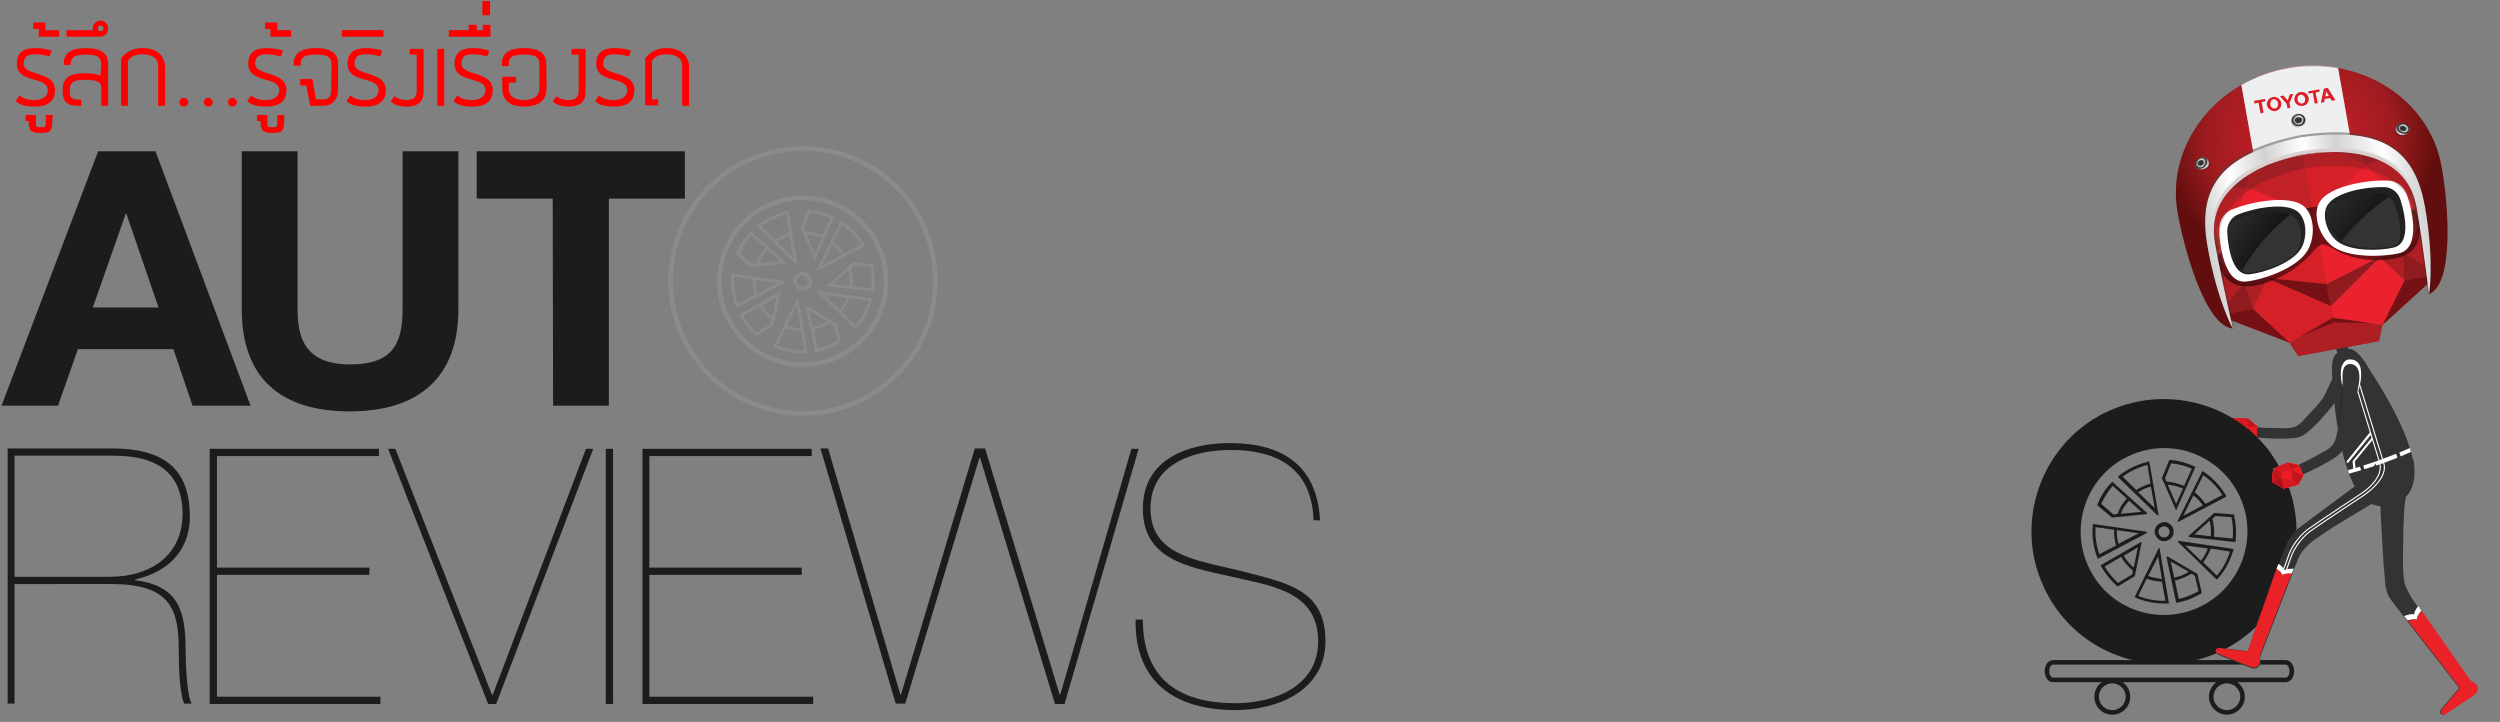 <?xml version="1.0" encoding="utf-8"?>
<!-- Generator: Adobe Illustrator 16.0.0, SVG Export Plug-In . SVG Version: 6.00 Build 0)  -->
<!DOCTYPE svg PUBLIC "-//W3C//DTD SVG 1.1//EN" "http://www.w3.org/Graphics/SVG/1.1/DTD/svg11.dtd">
<svg version="1.1" id="Layer_1" xmlns="http://www.w3.org/2000/svg" xmlns:xlink="http://www.w3.org/1999/xlink" x="0px" y="0px"
	 width="654.5px" height="189px" viewBox="0 0 654.5 189" enable-background="new 0 0 654.5 189" xml:space="preserve">
<rect x="0" y="0" width="654.5" height="189" fill="#808080" stroke="none"/>
<g id="XMLID_1010_">
	<path id="XMLID_1023_" fill="#1C1C1C" d="M3.8,184.2H2v-66.8h27.3c13.8,0,20.1,5.5,20.4,17.1c0.3,8.9-5,15.1-14.3,17.2v0.2
		c11.3,1.5,13.2,7.8,13.2,18.5c0,3.8,0.4,12.1,1.6,13.8h-2c-1.2-2.7-1.4-9.8-1.4-14c0-10.9-2.3-17.3-17.7-17.3H3.8V184.2z M3.8,151
		h25c9.9,0,19-5,19-16.6c-0.1-9.5-5.3-15.101-18-15.101h-26V151z"/>
	<path id="XMLID_1021_" fill="#1C1C1C" d="M56.8,182.4h42.8v1.899H54.9v-66.8h44.3v1.9H56.8V148.6h39.9v1.9H56.8V182.4z"/>
	<path id="XMLID_1019_" fill="#1C1C1C" d="M153.4,117.5h1.9l-25.4,66.8h-2.1l-26.2-66.8h1.9l25.3,64.4h0.2L153.4,117.5z"/>
	<path id="XMLID_1017_" fill="#1C1C1C" d="M158.6,117.5h1.9v66.8h-1.9V117.5z"/>
	<path id="XMLID_1015_" fill="#1C1C1C" d="M170,182.4h42.9v1.899h-44.7v-66.8h44.3v1.9H170V148.6h39.9v1.9H170V182.4z"/>
	<path id="XMLID_1013_" fill="#1C1C1C" d="M296.2,117.5h1.899L278.7,184.3h-2.5L256.6,119.9h-0.2L237,184.2h-2.5l-19.7-66.8h2
		l18.9,64.399h0.2l19.3-64.399h2.7l19.5,64.399h0.2L296.2,117.5z"/>
	<path id="XMLID_1011_" fill="#1C1C1C" d="M343.9,136.2c-0.5-13.7-9.601-18.4-21.7-18.4c-9.4,0-21,3.4-21,15.3
		c0,12.101,11.6,13.5,23,16.2C336.6,152.6,347,154,347,167.9c0,12.6-12.1,18-23.6,18c-15.2,0-26.4-6.9-26.101-23.7h1.9
		c0,16,10,21.899,24.2,21.899c10.5,0,21.699-4.6,21.699-16.199c0-13.5-13.1-14.601-23.399-17.101c-10.9-2.399-22.5-4.5-22.5-17.601
		C299.2,120,311.3,116,322,116c13.1,0,22.8,5.3,23.6,20.3C345.8,136.2,343.9,136.2,343.9,136.2z"/>
</g>
<path id="XMLID_1007_" fill="#1C1C1C" d="M25.7,39.6h15l24.9,66.6H50.4l-5-14.8h-25l-5.2,14.8H0.4L25.7,39.6z M24.3,80.5h17.2
	L33.1,56h-0.2L24.3,80.5z"/>
<path id="XMLID_1005_" fill="#1C1C1C" d="M120,81c0,18-10.6,26.7-28.4,26.7c-18,0-28.3-8.601-28.3-26.7V39.6h14.6V81
	c0,7.3,1.9,14.4,13.7,14.4c10.4,0,13.8-4.5,13.8-14.4V39.6H120V81L120,81z"/>
<path id="XMLID_1003_" fill="#1C1C1C" d="M144.7,52h-19.9V39.6h54.5V52h-19.9v54.2h-14.6L144.7,52L144.7,52z"/>
<g id="XMLID_1_">
	<g id="XMLID_1122_">
		<path id="XMLID_1170_" fill="#FF0000" d="M14.4,23.6c0,2.9-1.9,4.3-5.2,4.3c-2,0-3.9-0.2-5.1-1.5c0.4-0.4,0.7-1,1-1.4
			c1.3,1,2.5,1.2,4,1.2c1.8,0,3.4-0.8,3.4-2.6c0-3.8-8.1-1.6-8.1-6.9c0-2.8,1.6-4.1,4.7-4.1c1.6,0,3.3,0.2,4.4,0.7
			c-0.2,0.6-0.4,1-0.6,1.5c-1.1-0.4-2.6-0.6-3.8-0.6c-1.8,0-2.9,0.6-2.9,2.5C6.2,20,14.4,18.5,14.4,23.6z"/>
		<path id="XMLID_1168_" fill="#FF0000" d="M13.7,31.5c0,2.8-0.5,3.3-3.1,3.3s-3.1-0.7-3.1-3.1H6.7v-1.6h2.7v1.6
			c0,1.5,0,1.6,1.3,1.6c1.2,0,1.3,0,1.3-1.6v-1.6h1.8L13.7,31.5L13.7,31.5z"/>
		<path id="XMLID_1166_" fill="#FF0000" d="M10.2,7.6H8.7V5.9h3.2v2h3.6v1.7h-5.4L10.2,7.6L10.2,7.6z"/>
		<path id="XMLID_1164_" fill="#FF0000" d="M26.5,16.8c0-2.3-1.9-2.5-4-2.5s-4,0.2-4,2.5V17h-1.8v-0.4c0-2.9,2.2-4,5.8-4
			s5.8,1.1,5.8,4v11.1h-1.8v-5c0-1.8-2.8-1.8-4.7-1.8c-1.9,0-3.5,0.4-3.5,2.4c0,2.2,0,2.8,2.9,2.8h0.1v1.6h-0.9c-3.9,0-4-2.2-4-4.3
			c0-3,2-4.2,5.2-4.2c1.3,0,3.4,0,4.7,0.6L26.5,16.8L26.5,16.8z"/>
		<path id="XMLID_1161_" fill="#FF0000" d="M28.3,7.4c0,1.3-0.9,2.2-2,2.2h-8.9V7.9h6.9V7.4c0-1.1,0.9-2,2-2
			C27.4,5.4,28.3,6.3,28.3,7.4z M27.1,7.4c0-0.4-0.4-0.7-0.7-0.7c-0.5,0-0.8,0.3-0.8,0.7s0.3,0.8,0.8,0.8
			C26.7,8.2,27.1,7.9,27.1,7.4z"/>
		<path id="XMLID_1159_" fill="#FF0000" d="M33.5,27.7h-1.8V15.3c1.9-2.6,4.6-2.7,5.6-2.7c5.7,0,5.9,4.3,5.9,4.7v10.4h-1.8V17.2
			c0-3-3.7-3-4.1-3c-1.7,0-3.1,0.6-3.8,1.7V27.7L33.5,27.7z"/>
		<path id="XMLID_1157_" fill="#FF0000" d="M48.1,25.6c0.6,0,1.2,0.5,1.2,1.2c0,0.6-0.5,1.1-1.2,1.1c-0.6,0-1.1-0.5-1.1-1.1
			C47,26.1,47.5,25.6,48.1,25.6z"/>
		<path id="XMLID_1155_" fill="#FF0000" d="M54.5,25.6c0.6,0,1.2,0.5,1.2,1.2c0,0.6-0.5,1.1-1.2,1.1c-0.6,0-1.1-0.5-1.1-1.1
			C53.3,26.1,53.9,25.6,54.5,25.6z"/>
		<path id="XMLID_1153_" fill="#FF0000" d="M60.8,25.6c0.6,0,1.2,0.5,1.2,1.2c0,0.6-0.5,1.1-1.2,1.1c-0.6,0-1.1-0.5-1.1-1.1
			C59.7,26.1,60.2,25.6,60.8,25.6z"/>
		<path id="XMLID_1151_" fill="#FF0000" d="M75,23.6c0,2.9-1.9,4.3-5.2,4.3c-2,0-3.9-0.2-5.1-1.5c0.4-0.4,0.7-1,1-1.4
			c1.3,1,2.5,1.2,4,1.2c1.8,0,3.4-0.8,3.4-2.6c0-3.8-8.1-1.6-8.1-6.9c0-2.8,1.6-4.1,4.7-4.1c1.6,0,3.3,0.2,4.4,0.7
			c-0.2,0.6-0.4,1-0.6,1.5c-1.1-0.4-2.6-0.6-3.8-0.6c-1.8,0-2.9,0.6-2.9,2.5C66.9,20,75,18.5,75,23.6z"/>
		<path id="XMLID_1149_" fill="#FF0000" d="M74.4,31.5c0,2.8-0.5,3.3-3.1,3.3c-2.6,0-3.1-0.7-3.1-3.1h-0.9v-1.6H70v1.6
			c0,1.5,0,1.6,1.3,1.6c1.2,0,1.3,0,1.3-1.6v-1.6h1.8V31.5L74.4,31.5z"/>
		<path id="XMLID_1147_" fill="#FF0000" d="M70.8,7.6h-1.4V5.9h3.2v2h3.6v1.7h-5.4V7.6L70.8,7.6z"/>
		<path id="XMLID_1145_" fill="#FF0000" d="M86.8,16.8c0-2.3-1.9-2.5-4-2.5c-2.2,0-4.1,0.2-4.1,2.5v0.4h-1.8v-0.6c0-2.9,2.3-4,5.8-4
			s5.8,1.1,5.8,4v7c0,2.3-1.5,4.1-3.7,4.1h-3.6l-1-5.3h-1.6v-1.7h3.2l0.9,5.3h2.1c1.7-0.1,1.8-1,1.9-2.4L86.8,16.8L86.8,16.8z"/>
		<path id="XMLID_1143_" fill="#FF0000" d="M101,23.6c0,2.9-1.9,4.3-5.2,4.3c-2,0-3.9-0.2-5.1-1.5c0.4-0.4,0.7-1,1-1.4
			c1.3,1,2.5,1.2,4,1.2c1.8,0,3.4-0.8,3.4-2.6c0-3.8-8.1-1.6-8.1-6.9c0-2.8,1.6-4.1,4.7-4.1c1.6,0,3.3,0.2,4.4,0.7
			c-0.2,0.6-0.4,1-0.6,1.5c-1.1-0.4-2.6-0.6-3.8-0.6c-1.8,0-2.9,0.6-2.9,2.5C92.9,20,101,18.5,101,23.6z"/>
		<path id="XMLID_1141_" fill="#FF0000" d="M89.5,7.9h10.9v1.7H89.5V7.9z"/>
		<path id="XMLID_1139_" fill="#FF0000" d="M107.3,12.8h3.6v11.3c0,2.5-1.5,3.8-4.4,3.8c-1.8,0-3.4-0.5-4.2-1.4l1-1.3
			c1,0.8,2.3,1,3.2,1c1.5,0,2.6-0.6,2.6-2.3v-9.6h-1.9L107.3,12.8L107.3,12.8z"/>
		<path id="XMLID_1137_" fill="#FF0000" d="M114.5,12.8h1.8v14.9h-1.8V12.8z"/>
		<path id="XMLID_1135_" fill="#FF0000" d="M129,23.6c0,2.9-1.9,4.3-5.2,4.3c-2,0-3.9-0.2-5.1-1.5c0.4-0.4,0.7-1,1-1.4
			c1.3,1,2.5,1.2,4,1.2c1.8,0,3.4-0.8,3.4-2.6c0-3.8-8.1-1.6-8.1-6.9c0-2.8,1.6-4.1,4.7-4.1c1.6,0,3.3,0.2,4.4,0.7
			c-0.2,0.6-0.4,1-0.6,1.5c-1.1-0.4-2.6-0.6-3.8-0.6c-1.8,0-2.9,0.6-2.9,2.5C120.9,20,129,18.5,129,23.6z"/>
		<path id="XMLID_1133_" fill="#FF0000" d="M117.5,7.9h5.2V6.5h2.1v1.4h1.6V6.5h2v3.1h-10.9V7.9L117.5,7.9z"/>
		<path id="XMLID_1131_" fill="#FF0000" d="M126.3,0.3h2V4h-2V0.3z"/>
		<path id="XMLID_1129_" fill="#FF0000" d="M143.1,23.1c0,3.3-2.2,4.8-5.8,4.8c-4,0-5.8-1.8-5.8-4.8v-3h3.6v1.5h-1.9v1.5
			c0,2.4,1.9,3.1,4,3.1c2.1,0,4-0.7,4-3.1v-6.5c0-2.1-1.9-2.3-4-2.3c-2.1,0-4,0.2-4,2.3v0.7h-1.8v-0.7c0-2.9,2.2-4,5.8-4
			c3.5,0,5.8,1.1,5.8,4L143.1,23.1L143.1,23.1z"/>
		<path id="XMLID_1127_" fill="#FF0000" d="M149.7,12.8h3.6v11.3c0,2.5-1.5,3.8-4.4,3.8c-1.8,0-3.4-0.5-4.2-1.4l1-1.3
			c1,0.8,2.3,1,3.2,1c1.5,0,2.6-0.6,2.6-2.3v-9.6h-1.9L149.7,12.8L149.7,12.8z"/>
		<path id="XMLID_1125_" fill="#FF0000" d="M166.1,23.6c0,2.9-1.9,4.3-5.2,4.3c-2,0-3.9-0.2-5.1-1.5c0.4-0.4,0.7-1,1-1.4
			c1.3,1,2.5,1.2,4,1.2c1.8,0,3.4-0.8,3.4-2.6c0-3.8-8.1-1.6-8.1-6.9c0-2.8,1.6-4.1,4.7-4.1c1.6,0,3.3,0.2,4.4,0.7
			c-0.2,0.6-0.4,1-0.6,1.5c-1.1-0.4-2.6-0.6-3.8-0.6c-1.8,0-2.9,0.6-2.9,2.5C158,20,166.1,18.5,166.1,23.6z"/>
		<path id="XMLID_1123_" fill="#FF0000" d="M172.3,26v1.6h-3.4V15.3c1.9-2.6,4.6-2.7,5.6-2.7c5.7,0,5.9,4.3,5.9,4.7v10.4h-1.8V17.2
			c0-3-3.7-3-4.1-3c-1.7,0-3.1,0.6-3.8,1.7V26H172.3L172.3,26z"/>
	</g>
</g>
<g id="XMLID_956_">
	<path id="XMLID_996_" opacity="0.6" fill="#919396" enable-background="new    " d="M220.1,89.5l-1.1-4.8c0,0,0-0.1-0.1-0.1
		l-7.7-4.5c-0.1,0-0.1,0-0.2,0c0,0-0.1,0.1-0.1,0.2l2.5,11.8c0,0.1,0.1,0.1,0.1,0.1l0,0h0.2c2-0.4,3.9-1.1,5.7-2.1
		c0.1,0,0.1-0.1,0.2-0.1l0,0l0.3-0.2C220.1,89.6,220.1,89.6,220.1,89.5z M216.7,85c0.2-0.1,0.5-0.3,0.7-0.4l0.9,0.5l1,4.1l0,0h-0.1
		c-1.6,0.9-3.3,1.6-5.1,2l-1-4.8C214.3,86.1,215.5,85.6,216.7,85z M216.6,84.1c-0.1,0.1-0.2,0.1-0.3,0.2c-1.1,0.6-2.2,1.1-3.5,1.3
		l-0.9-4.2L216.6,84.1z"/>
	<path id="XMLID_992_" opacity="0.6" fill="#919396" enable-background="new    " d="M228.5,69.4v-0.2c0-0.1-0.1-0.1-0.1-0.1l-5-0.4
		h-0.1l-6.7,6c0,0-0.1,0.1,0,0.2c0,0.1,0.1,0.1,0.1,0.1l12,1.3l0,0c0.1,0,0.1-0.1,0.2-0.1V76C229.1,73.7,229,71.6,228.5,69.4z
		 M227.8,69.9c0.4,1.8,0.5,3.7,0.3,5.6l-4.9-0.5c0.2-1.6,0-3.2-0.4-4.7l0.8-0.7L227.8,69.9z M218.1,74.4l4-3.6
		c0.3,1.3,0.4,2.7,0.3,4.1L218.1,74.4z"/>
	<path id="XMLID_988_" opacity="0.6" fill="#919396" enable-background="new    " d="M204.3,76.3c-0.1,0-0.1,0-0.2,0l-10.4,6
		c-0.1,0-0.1,0.1-0.1,0.2l0.2,0.4c1.1,1.8,2.4,3.5,4,4.9l0.1,0.1h0.1h0.1l4.3-2.6l0.1-0.1l1.9-8.8C204.4,76.4,204.4,76.4,204.3,76.3
		z M198.1,87c-1.4-1.3-2.6-2.7-3.5-4.3l4.3-2.5c0.8,1.4,1.9,2.6,3.1,3.6l-0.2,1L198.1,87z M203.3,77.7l-1.1,5.3
		c-1-0.9-1.9-1.9-2.6-3.1L203.3,77.7z"/>
	<path id="XMLID_984_" opacity="0.6" fill="#919396" enable-background="new    " d="M205.7,68.7l-9-8.1c-0.1-0.1-0.2-0.1-0.2,0
		l-0.2,0.2c-1.5,1.6-2.7,3.4-3.5,5.5l-0.1,0.2c0,0.1,0,0.1,0,0.2l3.8,3.2h0.1l0,0l8.9-0.9c0.1,0,0.1,0,0.1-0.1
		C205.8,68.8,205.8,68.8,205.7,68.7z M196.9,69.1l-3.2-2.8c0.8-1.7,1.8-3.3,3-4.7l3.7,3.3c-1.1,1.2-1.9,2.5-2.4,4L196.9,69.1z
		 M198.8,68.9c0.5-1.3,1.2-2.4,2.2-3.4l3.2,2.9L198.8,68.9z"/>
	<path id="XMLID_981_" opacity="0.6" fill="#919396" enable-background="new    " d="M212.5,72.7c-0.2-0.6-0.7-1.1-1.3-1.4
		c-0.6-0.3-1.3-0.3-1.9,0c-0.6,0.2-1.1,0.7-1.4,1.3c-0.3,0.6-0.3,1.3,0,1.9c0.3,0.6,0.7,1.1,1.3,1.4c0.3,0.1,0.6,0.2,1,0.2
		c0.3,0,0.6-0.1,0.9-0.2c0.6-0.3,1.1-0.7,1.4-1.3C212.7,74,212.7,73.3,212.5,72.7z M211.5,74.2c-0.2,0.4-0.4,0.6-0.8,0.8
		c-0.4,0.1-0.8,0.1-1.1,0c-0.4-0.2-0.6-0.4-0.8-0.8c-0.2-0.4-0.1-0.8,0-1.1c0.1-0.4,0.4-0.6,0.8-0.8c0.2-0.1,0.4-0.1,0.5-0.1
		c0.2,0,0.4,0,0.6,0.1c0.4,0.2,0.6,0.4,0.8,0.8C211.7,73.4,211.7,73.8,211.5,74.2z"/>
	<path id="XMLID_977_" opacity="0.6" fill="#919396" enable-background="new    " d="M205.7,73.7c0-0.1-0.1-0.1-0.1-0.1l-13.9-2
		h-0.1l-0.1,0.1v0.2c-0.3,2.8,0.1,5.6,1.1,8.3l0.1,0.3c0,0,0,0.1,0.1,0.1h0.1c0,0,0,0,0.1,0l12.7-6.7
		C205.7,73.8,205.7,73.8,205.7,73.7z M197.6,77.2l-4.4,2.3c-0.8-2.3-1.1-4.7-1-7.1l4.9,0.7C197.1,74.5,197.2,75.9,197.6,77.2z
		 M203.6,74.1l-5.3,2.8c-0.3-1.2-0.5-2.4-0.4-3.6L203.6,74.1z"/>
	<path id="XMLID_973_" opacity="0.6" fill="#919396" enable-background="new    " d="M218.3,56.7l-0.2-0.1c-2-0.9-4.1-1.5-6.3-1.7
		h-0.2l0,0c-0.1,0-0.1,0-0.1,0.1l-1.9,4.6v0.1l3.6,8.2c0,0.1,0.1,0.1,0.1,0.1c0.1,0,0.1,0,0.1-0.1l4.9-11
		C218.4,56.8,218.4,56.7,218.3,56.7z M215.1,62.3l-1.8,4l-2.2-5C212.5,61.5,213.8,61.8,215.1,62.3z M217.4,57.1l-2,4.5
		c-1.5-0.6-3-1-4.6-1.1l-0.4-0.9l1.6-3.9C213.9,55.9,215.7,56.4,217.4,57.1z"/>
	<path id="XMLID_969_" opacity="0.6" fill="#919396" enable-background="new    " d="M228.4,78.3l-0.1-0.1L214,76.1
		c-0.1,0-0.1,0-0.2,0.1c0,0.1,0,0.1,0,0.2l10.1,9.8h0.1l0,0c0,0,0.1,0,0.1-0.1l0.2-0.2c1.9-2.1,3.2-4.7,4-7.4l0.1-0.3
		C228.4,78.3,228.4,78.3,228.4,78.3z M227.4,78.8c-0.7,2.3-1.9,4.5-3.4,6.3l-3.6-3.5c0.8-1.1,1.5-2.3,2-3.6L227.4,78.8z M221.7,78
		c-0.4,1.1-1,2.2-1.8,3.2l-4.1-4L221.7,78z"/>
	<path id="XMLID_965_" opacity="0.6" fill="#919396" enable-background="new    " d="M208.8,69.2l-2.4-13.9c0,0,0-0.1-0.1-0.1h-0.1
		l-0.2,0.1c-1.8,0.4-3.5,1.1-5.1,2c-0.9,0.5-1.7,1-2.4,1.6l-0.2,0.2l-0.1,0.1v0.1l10.3,10h0.1C208.6,69.3,208.6,69.3,208.8,69.2
		C208.8,69.4,208.8,69.3,208.8,69.2z M206.6,61c-1.1,0.3-2,0.7-2.9,1.2c-0.3,0.1-0.5,0.3-0.8,0.5l-3.6-3.5c0.6-0.5,1.3-0.9,2-1.3
		c1.4-0.8,3-1.4,4.5-1.8L206.6,61z M207.7,67.5l-4.3-4.1c0.2-0.2,0.4-0.3,0.6-0.4c0.8-0.5,1.7-0.9,2.7-1.1L207.7,67.5z"/>
	<path id="XMLID_961_" opacity="0.6" fill="#919396" enable-background="new    " d="M209,78.1c0-0.1-0.1-0.1-0.1-0.1
		c-0.1,0-0.1,0-0.2,0.1l-6.2,12.6v0.1c0,0,0,0.1,0.1,0.1l0.2,0.1c2.3,1,4.9,1.5,7.4,1.5c0.3,0,0.5,0,0.8,0h0.3c0,0,0.1,0,0.1-0.1
		v-0.1L209,78.1z M205.7,85.9c1.3,0.5,2.7,0.7,4,0.8l0.9,5c-0.1,0-0.2,0-0.4,0c-2.3,0-4.6-0.4-6.7-1.3L205.7,85.9z M206,85.2
		l2.6-5.1l1,5.9C208.4,85.9,207.2,85.6,206,85.2z"/>
	<path id="XMLID_957_" opacity="0.6" fill="#919396" enable-background="new    " d="M226.4,64.2l-0.1-0.2c-1.5-2.5-3.4-4.5-5.8-6.1
		l-0.2-0.1h-0.1c0,0-0.1,0-0.1,0.1l-6.4,12.9c0,0.1,0,0.1,0,0.2h0.1c0,0,0,0,0.1,0l12.4-6.5l0.1-0.1
		C226.5,64.3,226.5,64.2,226.4,64.2z M220.4,66.7l-5.1,2.7l2.6-5.3C218.9,64.8,219.7,65.7,220.4,66.7z M225.4,64l-4.4,2.3
		c-0.8-1.1-1.7-2.2-2.8-3l2.2-4.5C222.5,60.2,224.1,62,225.4,64z"/>
</g>
<path id="XMLID_955_" opacity="0.6" fill="none" stroke="#919396" stroke-width="1.2" stroke-miterlimit="10" enable-background="new    " d="
	M242.4,60.7c0-0.1-0.1-0.2-0.1-0.3c-0.2-0.4-0.3-0.8-0.5-1.2c-0.1-0.2-0.2-0.4-0.3-0.6c-0.1-0.3-0.3-0.5-0.4-0.8
	c-0.2-0.5-0.5-1-0.8-1.4c-0.1-0.1-0.1-0.1-0.1-0.2c-0.3-0.4-0.5-0.9-0.8-1.3c-0.1-0.1-0.1-0.2-0.2-0.3c-0.3-0.4-0.5-0.8-0.8-1.2
	c0,0,0,0,0-0.1c-9.8-13.7-28.4-18.4-43.7-10.8c-0.1,0-0.2,0.1-0.3,0.1c-0.5,0.2-0.9,0.5-1.4,0.8c-0.5,0.3-0.9,0.6-1.4,0.8
	c-0.3,0.2-0.7,0.5-1,0.7c-0.1,0.1-0.2,0.1-0.3,0.2c-13,9.1-18.3,26.3-12.3,41.2l0,0c0.6,1.5,1.3,3,2.1,4.4c4.6,8.1,12,13.8,21,16.3
	c8.9,2.4,18.3,1.3,26.3-3.3c8-4.601,13.8-12,16.3-21c0.2-0.7,0.4-1.4,0.5-2.1l0,0C245.5,73.9,244.9,67,242.4,60.7z"/>
<path id="XMLID_954_" opacity="0.6" fill="none" stroke="#919396" stroke-width="1.2" stroke-miterlimit="10" enable-background="new    " d="
	M191.2,84.5c-6-10.5-2.3-23.8,8.1-29.8c3.4-1.9,7.1-2.9,10.8-2.9c7.6,0,15,4,19,11c6,10.5,2.3,23.8-8.1,29.8
	C210.5,98.6,197.2,94.9,191.2,84.5z"/>
<g id="XMLID_3_">
	<path id="XMLID_951_" fill="#333333" d="M615.7,95.4c-0.101,0-0.101,0-0.2-0.101c-2.9-1.3-5.7,5.5-6.3,6.9
		c0,0.1-0.601,1.3-0.7,1.399c-0.9,1.7-3.7,4.5-5.4,6.301l0,0c0,0-0.1,0.1-0.3,0.399l-0.1,0.101c-0.5,0.399-1.2,1.1-2,1.399
		c-0.101,0-0.101,0-0.2,0s-0.1,0-0.2,0.101h-0.1c-0.5,0.1-1,0.199-1.7,0.199c-0.2,0-0.3,0-0.4,0c-1.899,0-4.3-0.1-5.399-0.1
		c-1.101-0.1-2.2-0.2-3.2-0.3l-0.3,2.7c7.5,0.699,12,0.6,13.5-0.301c3.6-1.899,9.899-10.3,11.2-12.1l0,0
		C616.2,99.3,616.1,96.8,615.7,95.4z"/>
	<g id="XMLID_774_">
		<g id="XMLID_775_">
			<g id="XMLID_575_">
				<g id="XMLID_596_">
					<g id="XMLID_733_">
						<polygon id="XMLID_750_" fill="#FFFFFF" points="588.7,111.8 586,111.1 585.2,112.6 587.7,114.2 						"/>
						<polygon id="XMLID_748_" fill="#FFFFFF" points="588.7,111.8 590.6,114.4 588.5,115.9 587.7,114.2 						"/>
						<polygon id="XMLID_747_" fill="#FFFFFF" points="588.5,115.9 584.7,115.2 585.2,112.6 587.7,114.2 						"/>
						<polygon id="XMLID_744_" fill="#FFFFFF" points="582.8,112.4 584.7,115.2 585.2,112.6 						"/>
						<polygon id="XMLID_743_" fill="#FFFFFF" points="584.5,109.5 586,111.1 585.2,112.6 582.8,112.4 						"/>
						<polygon id="XMLID_741_" fill="#FFFFFF" points="588.7,111.8 586,111.1 584.5,109.5 588.5,109.7 						"/>
						<polygon id="XMLID_740_" fill="#FFFFFF" points="588.7,111.8 590.6,114.4 590.9,111.7 						"/>
						<polygon id="XMLID_734_" fill="#FFFFFF" points="588.7,111.8 590.9,111.7 588.5,109.7 						"/>
					</g>
					<g id="XMLID_611_">
						<polygon id="XMLID_645_" fill="#FFFFFF" points="588.7,111.8 586,111.1 585.2,112.6 587.7,114.2 						"/>
						<polygon id="XMLID_644_" fill="#FFFFFF" points="588.7,111.8 590.6,114.4 588.5,115.9 587.7,114.2 						"/>
						<polygon id="XMLID_641_" fill="#FFFFFF" points="588.5,115.9 584.7,115.2 585.2,112.6 587.7,114.2 						"/>
						<polygon id="XMLID_640_" fill="#FFFFFF" points="582.8,112.4 584.7,115.2 585.2,112.6 						"/>
						<polygon id="XMLID_635_" fill="#FFFFFF" points="584.5,109.5 586,111.1 585.2,112.6 582.8,112.4 						"/>
						<polygon id="XMLID_634_" fill="#FFFFFF" points="588.7,111.8 586,111.1 584.5,109.5 588.5,109.7 						"/>
						<polygon id="XMLID_631_" fill="#FFFFFF" points="588.7,111.8 590.6,114.4 590.9,111.7 						"/>
						<polygon id="XMLID_630_" fill="#FFFFFF" points="588.7,111.8 590.9,111.7 588.5,109.7 						"/>
					</g>
					<g id="XMLID_597_">
						<polygon id="XMLID_610_" fill="#FFFFFF" points="588.7,111.8 586,111.1 585.2,112.6 587.7,114.2 						"/>
						<polygon id="XMLID_609_" fill="#FFFFFF" points="588.7,111.8 590.6,114.4 588.5,115.9 587.7,114.2 						"/>
						<polygon id="XMLID_608_" fill="#FFFFFF" points="588.5,115.9 584.7,115.2 585.2,112.6 587.7,114.2 						"/>
						<polygon id="XMLID_607_" fill="#FFFFFF" points="582.8,112.4 584.7,115.2 585.2,112.6 						"/>
						<polygon id="XMLID_605_" fill="#FFFFFF" points="584.5,109.5 586,111.1 585.2,112.6 582.8,112.4 						"/>
						<polygon id="XMLID_604_" fill="#FFFFFF" points="588.7,111.8 586,111.1 584.5,109.5 588.5,109.7 						"/>
						<polygon id="XMLID_601_" fill="#FFFFFF" points="588.7,111.8 590.6,114.4 590.9,111.7 						"/>
						<polygon id="XMLID_600_" fill="#FFFFFF" points="588.7,111.8 590.9,111.7 588.5,109.7 						"/>
					</g>
				</g>
				<polygon id="XMLID_594_" fill="#FFFFFF" points="588.7,111.8 586,111.1 585.2,112.6 587.7,114.2 				"/>
				<polygon id="XMLID_593_" fill="#FFFFFF" points="588.7,111.8 590.6,114.4 588.5,115.9 587.7,114.2 				"/>
				<polygon id="XMLID_590_" fill="#FFFFFF" points="588.5,115.9 584.7,115.2 585.2,112.6 587.7,114.2 				"/>
				<polygon id="XMLID_589_" fill="#FFFFFF" points="582.8,112.4 584.7,115.2 585.2,112.6 				"/>
				<polygon id="XMLID_586_" fill="#FFFFFF" points="584.5,109.5 586,111.1 585.2,112.6 582.8,112.4 				"/>
				<polygon id="XMLID_585_" fill="#FFFFFF" points="588.7,111.8 586,111.1 584.5,109.5 588.5,109.7 				"/>
				<polygon id="XMLID_582_" fill="#FFFFFF" points="588.7,111.8 590.6,114.4 590.9,111.7 				"/>
				<polygon id="XMLID_581_" fill="#FFFFFF" points="588.7,111.8 590.9,111.7 588.5,109.7 				"/>
			</g>
			<g id="XMLID_438_">
				<g id="XMLID_447_">
					<g id="XMLID_493_">
						<polygon id="XMLID_574_" fill="#FFFFFF" points="588.7,111.8 586,111.1 585.2,112.6 587.7,114.2 						"/>
						<polygon id="XMLID_571_" fill="#FFFFFF" points="588.7,111.8 590.6,114.4 588.5,115.9 587.7,114.2 						"/>
						<polygon id="XMLID_570_" fill="#FFFFFF" points="588.5,115.9 584.7,115.2 585.2,112.6 587.7,114.2 						"/>
						<polygon id="XMLID_549_" fill="#FFFFFF" points="582.8,112.4 584.7,115.2 585.2,112.6 						"/>
						<polygon id="XMLID_548_" fill="#FFFFFF" points="584.5,109.5 586,111.1 585.2,112.6 582.8,112.4 						"/>
						<polygon id="XMLID_547_" fill="#FFFFFF" points="588.7,111.8 586,111.1 584.5,109.5 588.5,109.7 						"/>
						<polygon id="XMLID_546_" fill="#FFFFFF" points="588.7,111.8 590.6,114.4 590.9,111.7 						"/>
						<polygon id="XMLID_494_" fill="#FFFFFF" points="588.7,111.8 590.9,111.7 588.5,109.7 						"/>
					</g>
					<g id="XMLID_457_">
						<polygon id="XMLID_465_" fill="#FFFFFF" points="588.7,111.8 586,111.1 585.2,112.6 587.7,114.2 						"/>
						<polygon id="XMLID_464_" fill="#E7E8EA" points="588.7,111.8 590.6,114.4 588.5,115.9 587.7,114.2 						"/>
						<polygon id="XMLID_463_" fill="#CACDD2" points="588.5,115.9 584.7,115.2 585.2,112.6 587.7,114.2 						"/>
						<polygon id="XMLID_462_" fill="#DFE0E3" points="582.8,112.4 584.7,115.2 585.2,112.6 						"/>
						<polygon id="XMLID_461_" fill="#F0EFF1" points="584.5,109.5 586,111.1 585.2,112.6 582.8,112.4 						"/>
						<polygon id="XMLID_460_" fill="#F4F5F6" points="588.7,111.8 586,111.1 584.5,109.5 588.5,109.7 						"/>
						<polygon id="XMLID_459_" fill="#D5D7DB" points="588.7,111.8 590.6,114.4 590.9,111.7 						"/>
						<polygon id="XMLID_458_" fill="#E7E8EA" points="588.7,111.8 590.9,111.7 588.5,109.7 						"/>
					</g>
					<g id="XMLID_448_">
						
							<polygon id="XMLID_456_" fill="none" stroke="#CC4055" stroke-width="0.151" stroke-linecap="round" stroke-linejoin="round" points="
							588.7,111.8 586,111.1 585.2,112.6 587.7,114.2 						"/>
						
							<polygon id="XMLID_455_" fill="none" stroke="#CC4055" stroke-width="0.151" stroke-linecap="round" stroke-linejoin="round" points="
							588.7,111.8 590.6,114.4 588.5,115.9 587.7,114.2 						"/>
						
							<polygon id="XMLID_454_" fill="none" stroke="#CC4055" stroke-width="0.151" stroke-linecap="round" stroke-linejoin="round" points="
							588.5,115.9 584.7,115.2 585.2,112.6 587.7,114.2 						"/>
						
							<polygon id="XMLID_453_" fill="none" stroke="#CC4055" stroke-width="0.151" stroke-linecap="round" stroke-linejoin="round" points="
							582.8,112.4 584.7,115.2 585.2,112.6 						"/>
						
							<polygon id="XMLID_452_" fill="none" stroke="#CC4055" stroke-width="0.151" stroke-linecap="round" stroke-linejoin="round" points="
							584.5,109.5 586,111.1 585.2,112.6 582.8,112.4 						"/>
						
							<polygon id="XMLID_451_" fill="none" stroke="#CC4055" stroke-width="0.151" stroke-linecap="round" stroke-linejoin="round" points="
							588.7,111.8 586,111.1 584.5,109.5 588.5,109.7 						"/>
						
							<polygon id="XMLID_450_" fill="none" stroke="#CC4055" stroke-width="0.151" stroke-linecap="round" stroke-linejoin="round" points="
							588.7,111.8 590.6,114.4 590.9,111.7 						"/>
						
							<polygon id="XMLID_449_" fill="none" stroke="#CC4055" stroke-width="0.151" stroke-linecap="round" stroke-linejoin="round" points="
							588.7,111.8 590.9,111.7 588.5,109.7 						"/>
					</g>
				</g>
				
					<polygon id="XMLID_446_" fill="#FFFFFF" stroke="#CC4055" stroke-width="0.151" stroke-linecap="round" stroke-linejoin="round" points="
					588.7,111.8 586,111.1 585.2,112.6 587.7,114.2 				"/>
				
					<polygon id="XMLID_445_" fill="#FFFFFF" stroke="#CC4055" stroke-width="0.151" stroke-linecap="round" stroke-linejoin="round" points="
					588.7,111.8 590.6,114.4 588.5,115.9 587.7,114.2 				"/>
				
					<polygon id="XMLID_444_" fill="#FFFFFF" stroke="#CC4055" stroke-width="0.151" stroke-linecap="round" stroke-linejoin="round" points="
					588.5,115.9 584.7,115.2 585.2,112.6 587.7,114.2 				"/>
				
					<polygon id="XMLID_443_" fill="#FFFFFF" stroke="#CC4055" stroke-width="0.151" stroke-linecap="round" stroke-linejoin="round" points="
					582.8,112.4 584.7,115.2 585.2,112.6 				"/>
				
					<polygon id="XMLID_442_" fill="#FFFFFF" stroke="#CC4055" stroke-width="0.151" stroke-linecap="round" stroke-linejoin="round" points="
					584.5,109.5 586,111.1 585.2,112.6 582.8,112.4 				"/>
				
					<polygon id="XMLID_441_" fill="#FFFFFF" stroke="#CC4055" stroke-width="0.151" stroke-linecap="round" stroke-linejoin="round" points="
					588.7,111.8 586,111.1 584.5,109.5 588.5,109.7 				"/>
				
					<polygon id="XMLID_440_" fill="#FFFFFF" stroke="#CC4055" stroke-width="0.151" stroke-linecap="round" stroke-linejoin="round" points="
					588.7,111.8 590.6,114.4 590.9,111.7 				"/>
				
					<polygon id="XMLID_439_" fill="#FFFFFF" stroke="#CC4055" stroke-width="0.151" stroke-linecap="round" stroke-linejoin="round" points="
					588.7,111.8 590.9,111.7 588.5,109.7 				"/>
			</g>
			<g id="XMLID_401_">
				<g id="XMLID_410_">
					<g id="XMLID_429_">
						
							<polygon id="XMLID_437_" fill="none" stroke="#D71921" stroke-width="0.151" stroke-linecap="round" stroke-linejoin="round" points="
							588.7,111.8 586,111.1 585.2,112.6 587.7,114.2 						"/>
						
							<polygon id="XMLID_436_" fill="none" stroke="#D71921" stroke-width="0.151" stroke-linecap="round" stroke-linejoin="round" points="
							588.7,111.8 590.6,114.4 588.5,115.9 587.7,114.2 						"/>
						
							<polygon id="XMLID_435_" fill="none" stroke="#D71921" stroke-width="0.151" stroke-linecap="round" stroke-linejoin="round" points="
							588.5,115.9 584.7,115.2 585.2,112.6 587.7,114.2 						"/>
						
							<polygon id="XMLID_434_" fill="none" stroke="#D71921" stroke-width="0.151" stroke-linecap="round" stroke-linejoin="round" points="
							582.8,112.4 584.7,115.2 585.2,112.6 						"/>
						
							<polygon id="XMLID_433_" fill="none" stroke="#D71921" stroke-width="0.151" stroke-linecap="round" stroke-linejoin="round" points="
							584.5,109.5 586,111.1 585.2,112.6 582.8,112.4 						"/>
						
							<polygon id="XMLID_432_" fill="none" stroke="#D71921" stroke-width="0.151" stroke-linecap="round" stroke-linejoin="round" points="
							588.7,111.8 586,111.1 584.5,109.5 588.5,109.7 						"/>
						
							<polygon id="XMLID_431_" fill="none" stroke="#D71921" stroke-width="0.151" stroke-linecap="round" stroke-linejoin="round" points="
							588.7,111.8 590.6,114.4 590.9,111.7 						"/>
						
							<polygon id="XMLID_430_" fill="none" stroke="#D71921" stroke-width="0.151" stroke-linecap="round" stroke-linejoin="round" points="
							588.7,111.8 590.9,111.7 588.5,109.7 						"/>
					</g>
					<g id="XMLID_420_">
						
							<polygon id="XMLID_428_" fill="none" stroke="#D71921" stroke-width="0.151" stroke-linecap="round" stroke-linejoin="round" points="
							588.7,111.8 586,111.1 585.2,112.6 587.7,114.2 						"/>
						
							<polygon id="XMLID_427_" fill="none" stroke="#D71921" stroke-width="0.151" stroke-linecap="round" stroke-linejoin="round" points="
							588.7,111.8 590.6,114.4 588.5,115.9 587.7,114.2 						"/>
						
							<polygon id="XMLID_426_" fill="none" stroke="#D71921" stroke-width="0.151" stroke-linecap="round" stroke-linejoin="round" points="
							588.5,115.9 584.7,115.2 585.2,112.6 587.7,114.2 						"/>
						
							<polygon id="XMLID_425_" fill="none" stroke="#D71921" stroke-width="0.151" stroke-linecap="round" stroke-linejoin="round" points="
							582.8,112.4 584.7,115.2 585.2,112.6 						"/>
						
							<polygon id="XMLID_424_" fill="none" stroke="#D71921" stroke-width="0.151" stroke-linecap="round" stroke-linejoin="round" points="
							584.5,109.5 586,111.1 585.2,112.6 582.8,112.4 						"/>
						
							<polygon id="XMLID_423_" fill="none" stroke="#D71921" stroke-width="0.151" stroke-linecap="round" stroke-linejoin="round" points="
							588.7,111.8 586,111.1 584.5,109.5 588.5,109.7 						"/>
						
							<polygon id="XMLID_422_" fill="none" stroke="#D71921" stroke-width="0.151" stroke-linecap="round" stroke-linejoin="round" points="
							588.7,111.8 590.6,114.4 590.9,111.7 						"/>
						
							<polygon id="XMLID_421_" fill="none" stroke="#D71921" stroke-width="0.151" stroke-linecap="round" stroke-linejoin="round" points="
							588.7,111.8 590.9,111.7 588.5,109.7 						"/>
					</g>
					<g id="XMLID_411_">
						
							<polygon id="XMLID_419_" fill="none" stroke="#D71921" stroke-width="0.151" stroke-linecap="round" stroke-linejoin="round" points="
							588.7,111.8 586,111.1 585.2,112.6 587.7,114.2 						"/>
						
							<polygon id="XMLID_418_" fill="none" stroke="#D71921" stroke-width="0.151" stroke-linecap="round" stroke-linejoin="round" points="
							588.7,111.8 590.6,114.4 588.5,115.9 587.7,114.2 						"/>
						
							<polygon id="XMLID_417_" fill="none" stroke="#D71921" stroke-width="0.151" stroke-linecap="round" stroke-linejoin="round" points="
							588.5,115.9 584.7,115.2 585.2,112.6 587.7,114.2 						"/>
						
							<polygon id="XMLID_416_" fill="none" stroke="#D71921" stroke-width="0.151" stroke-linecap="round" stroke-linejoin="round" points="
							582.8,112.4 584.7,115.2 585.2,112.6 						"/>
						
							<polygon id="XMLID_415_" fill="none" stroke="#D71921" stroke-width="0.151" stroke-linecap="round" stroke-linejoin="round" points="
							584.5,109.5 586,111.1 585.2,112.6 582.8,112.4 						"/>
						
							<polygon id="XMLID_414_" fill="none" stroke="#D71921" stroke-width="0.151" stroke-linecap="round" stroke-linejoin="round" points="
							588.7,111.8 586,111.1 584.5,109.5 588.5,109.7 						"/>
						
							<polygon id="XMLID_413_" fill="none" stroke="#D71921" stroke-width="0.151" stroke-linecap="round" stroke-linejoin="round" points="
							588.7,111.8 590.6,114.4 590.9,111.7 						"/>
						
							<polygon id="XMLID_412_" fill="none" stroke="#D71921" stroke-width="0.151" stroke-linecap="round" stroke-linejoin="round" points="
							588.7,111.8 590.9,111.7 588.5,109.7 						"/>
					</g>
				</g>
				
					<polygon id="XMLID_409_" fill="none" stroke="#D71921" stroke-width="0.151" stroke-linecap="round" stroke-linejoin="round" points="
					588.7,111.8 586,111.1 585.2,112.6 587.7,114.2 				"/>
				
					<polygon id="XMLID_408_" fill="none" stroke="#D71921" stroke-width="0.151" stroke-linecap="round" stroke-linejoin="round" points="
					588.7,111.8 590.6,114.4 588.5,115.9 587.7,114.2 				"/>
				
					<polygon id="XMLID_407_" fill="none" stroke="#D71921" stroke-width="0.151" stroke-linecap="round" stroke-linejoin="round" points="
					588.5,115.9 584.7,115.2 585.2,112.6 587.7,114.2 				"/>
				
					<polygon id="XMLID_406_" fill="none" stroke="#D71921" stroke-width="0.151" stroke-linecap="round" stroke-linejoin="round" points="
					582.8,112.4 584.7,115.2 585.2,112.6 				"/>
				
					<polygon id="XMLID_405_" fill="none" stroke="#D71921" stroke-width="0.151" stroke-linecap="round" stroke-linejoin="round" points="
					584.5,109.5 586,111.1 585.2,112.6 582.8,112.4 				"/>
				
					<polygon id="XMLID_404_" fill="none" stroke="#D71921" stroke-width="0.151" stroke-linecap="round" stroke-linejoin="round" points="
					588.7,111.8 586,111.1 584.5,109.5 588.5,109.7 				"/>
				
					<polygon id="XMLID_403_" fill="none" stroke="#D71921" stroke-width="0.151" stroke-linecap="round" stroke-linejoin="round" points="
					588.7,111.8 590.6,114.4 590.9,111.7 				"/>
				
					<polygon id="XMLID_402_" fill="none" stroke="#D71921" stroke-width="0.151" stroke-linecap="round" stroke-linejoin="round" points="
					588.7,111.8 590.9,111.7 588.5,109.7 				"/>
			</g>
		</g>
		<g id="XMLID_933_">
			<g id="XMLID_942_">
				<polygon id="XMLID_950_" fill="#EC1C24" points="588.7,111.8 586,111.1 585.2,112.6 587.7,114.2 				"/>
				<polygon id="XMLID_949_" fill="#EC1C24" points="588.7,111.8 590.6,114.4 588.5,115.9 587.7,114.2 				"/>
				<polygon id="XMLID_948_" fill="#EC1C24" points="588.5,115.9 584.7,115.2 585.2,112.6 587.7,114.2 				"/>
				<polygon id="XMLID_947_" fill="#EC1C24" points="582.8,112.4 584.7,115.2 585.2,112.6 				"/>
				<polygon id="XMLID_946_" fill="#EC1C24" points="584.5,109.5 586,111.1 585.2,112.6 582.8,112.4 				"/>
				<polygon id="XMLID_945_" fill="#EC1C24" points="588.7,111.8 586,111.1 584.5,109.5 588.5,109.7 				"/>
				<polygon id="XMLID_944_" fill="#EC1C24" points="588.7,111.8 590.6,114.4 590.9,111.7 				"/>
				<polygon id="XMLID_943_" fill="#EC1C24" points="588.7,111.8 590.9,111.7 588.5,109.7 				"/>
			</g>
			<polygon id="XMLID_941_" fill="#EC1C24" points="588.7,111.8 586,111.1 585.2,112.6 587.7,114.2 			"/>
			<polygon id="XMLID_940_" fill="#C3161C" points="588.7,111.8 590.6,114.4 588.5,115.9 587.7,114.2 			"/>
			<polygon id="XMLID_939_" fill="#D71921" points="588.5,115.9 584.7,115.2 585.2,112.6 587.7,114.2 			"/>
			<polygon id="XMLID_938_" fill="#B01117" points="582.8,112.4 584.7,115.2 585.2,112.6 			"/>
			<polygon id="XMLID_937_" fill="#C3161C" points="584.5,109.5 586,111.1 585.2,112.6 582.8,112.4 			"/>
			<polygon id="XMLID_936_" fill="#D71921" points="588.7,111.8 586,111.1 584.5,109.5 588.5,109.7 			"/>
			<polygon id="XMLID_935_" fill="#EC1C24" points="588.7,111.8 590.6,114.4 590.9,111.7 			"/>
			<polygon id="XMLID_934_" fill="#C3161C" points="588.7,111.8 590.9,111.7 588.5,109.7 			"/>
		</g>
	</g>
	<g id="XMLID_769_">
		<g id="XMLID_76_">
			<polygon id="XMLID_89_" fill="#232323" points="611.1,98.8 610.8,99.1 611.3,105.2 612,103.7 			"/>
		</g>
	</g>
	<g id="XMLID_764_">
		<g id="XMLID_74_">
			<polygon id="XMLID_86_" fill="#232323" points="611.1,98.8 610.8,99.1 611.3,105.2 612,103.7 			"/>
		</g>
	</g>
	<g id="XMLID_758_">
		<path id="XMLID_761_" fill="#333333" d="M622.8,123.4l8.8-0.601c0,0-2.3,6.7-2.3,13.601c0,0.6,0,1.1-0.1,1.6l-0.101,7.801l0,0
			c0,0-0.1,3.399,0.301,6.199c0.1,0.7,0.3,1.301,0.6,2c0.3,0.6,0.6,1.2,1,1.9v0.1c0.2,0.301,0.4,0.6,0.6,0.9
			c3.7,5.199,15,21.3,15,21.3c1.301,0.601,1.7,1.3,1.7,1.3s0.8,1.4-0.8,2.5l-7.5,5c0,0-0.7,0.4-1.1-0.199c0,0-0.4-0.5,0.5-1.5
			c0.1-0.101,3.8-4.5,4.399-5.201c0,0-16.5-21.1-18-23.299c-0.7-1-1-2-1.1-2.801c0-0.1-0.1-0.1-0.1-0.199
			c-0.101-0.4-0.2-1.9-0.4-4.101c0-0.2,0-0.5-0.1-0.7v-0.1C623.601,141.6,623,129,623,129h0.101c0-0.6-0.101-1.199-0.2-1.699
			C622.8,127.2,622.8,127.2,622.8,127.2h0.101C623,124.8,622.8,123.4,622.8,123.4z"/>
		<path id="XMLID_760_" fill="#EA2227" d="M648.5,179.5c0,0-0.4-0.7-1.7-1.3c0,0-8.1-11.601-12.8-18.3c-1.2,1.399-1.2,2.3-1.2,2.3
			c-0.5-0.3-1.399,0-2.399,0.399c5.399,6.9,13.6,17.5,13.6,17.5c-0.6,0.7-4.3,5.101-4.4,5.2c-0.899,1-0.5,1.5-0.5,1.5
			c0.4,0.601,1.101,0.2,1.101,0.2l7.5-5C649.3,180.9,648.5,179.5,648.5,179.5z"/>
		<path id="XMLID_759_" fill="#FFFFFF" d="M632.7,162.2c0,0,0-1,1.2-2.3c-0.101-0.2-0.301-0.4-0.4-0.601c0,0,0,0-0.1,0
			c0,0,0,0,0.1-0.101c-0.1-0.199-0.2-0.299-0.4-0.5C632,160,632,160.9,632,160.9c-0.5-0.301-1.6,0-2.6,0.399
			c0.3,0.399,0.6,0.7,0.899,1.101C631.3,162.2,632.2,161.9,632.7,162.2z"/>
	</g>
	<g id="XMLID_753_">
		<g id="XMLID_71_">
			<polygon id="XMLID_88_" fill="#333333" points="623.9,130.6 623.6,132.1 625.5,132.1 627.6,131.4 629.7,130 629.2,127.9 			"/>
		</g>
	</g>
	
		<path id="XMLID_752_" fill="none" stroke="#1C1C1C" stroke-width="1.2" stroke-linecap="round" stroke-linejoin="round" stroke-miterlimit="10" d="
		M600,175.7c0,1.3-0.7,2.3-1.6,2.3h-60.9c-0.9,0-1.6-1-1.6-2.3l0,0c0-1.3,0.699-2.3,1.6-2.3h60.9C599.3,173.4,600,174.5,600,175.7
		L600,175.7z"/>
	<path id="XMLID_749_" fill="#333333" d="M632.1,122.6c0-0.3-0.1-0.699-0.1-1c0-0.399-0.1-0.8-0.2-1.3c0,0,0,0-0.1,0
		c-1-4.8-3.5-9.899-5.2-13.2c-2.8-5.399-5.5-9.199-7.4-12.399c-2.3-3.2-3.399-3.4-4.5-3.4h0.101l-0.601-2l-1.1,1.5l-1.4,0.5l0.301,1
		h0.1c-0.9,0.7-1.6,1.5-1.5,5.4c0.4,3.7,0.5,8.3,1.5,14.3c0.6,3.7,1.7,9.5,3.8,13.9c1.8,4.3,4.7,7.399,9.6,6.399l0.5-0.1l0.4-0.101
		C631,130.7,632.3,126.9,632.1,122.6C632,122.6,632.1,122.6,632.1,122.6z"/>
	<path id="XMLID_746_" fill="#333333" d="M615,124c0.2,0.6,0.5,1.2,0.8,1.8c1.8,4.3,4.7,7.4,9.601,6.4l0.5-0.101l0.399-0.1
		c4.601-1.301,5.9-5,5.7-9.4l0,0c0-0.3-0.1-0.699-0.1-1c0-0.4-0.101-0.8-0.2-1.3c0,0,0,0-0.101,0c-0.1-0.7-0.3-1.3-0.5-2
		c-2.6,1.2-5.399,2.3-8.3,3.3C620.2,122.5,617.6,123.3,615,124z"/>
	<path id="XMLID_745_" fill="#FFFFFF" d="M622.3,120.7c-2.6,0.899-5.1,1.7-7.6,2.399c0.1,0.301,0.2,0.601,0.3,0.9
		c2.6-0.7,5.2-1.5,7.9-2.4c2.899-1,5.699-2.1,8.3-3.3c-0.101-0.3-0.2-0.7-0.3-1C628.2,118.5,625.3,119.6,622.3,120.7z"/>
	
		<rect id="XMLID_742_" x="618.094" y="121.298" transform="matrix(-0.951 0.31 -0.31 -0.951 1244.577 47.072)" fill="#333333" width="0.9" height="2.5"/>
	
		<rect id="XMLID_739_" x="627.391" y="117.797" transform="matrix(-0.94 0.341 -0.341 -0.94 1258.66 16.951)" fill="#333333" width="0.9" height="2.5"/>
	
		<line id="XMLID_738_" fill="none" stroke="#FFFFFF" stroke-width="0.29" stroke-miterlimit="10" x1="623.8" y1="120.4" x2="617.2" y2="98.9"/>
	
		<line id="XMLID_737_" fill="none" stroke="#FFFFFF" stroke-width="0.29" stroke-miterlimit="10" x1="622.9" y1="120.8" x2="616.2" y2="98.9"/>
	<path id="XMLID_736_" fill="#FFFFFF" d="M620.6,113l-6.199,7.7c-0.101,0.1-0.101,0.3,0,0.399c0.1,0,0.1,0.101,0.199,0.101
		c0.101,0,0.101,0,0.2-0.101l6-7.399C620.7,113.5,620.7,113.2,620.6,113z"/>
	<path id="XMLID_735_" fill="#FFFFFF" d="M621,114.5l-5,6.1c0,0.101-0.1,0.101-0.1,0.2l0.199,2l-0.399,0.4l0.8-0.101l0.1-0.1
		c0.101-0.1,0.101-0.1,0.101-0.2l-0.2-2l4.7-5.7C621.1,115,621,114.8,621,114.5z"/>
	<polyline id="XMLID_732_" fill="#333333" points="611.6,91.1 611.9,92.1 614.7,91.2 614.5,90.7 	"/>
	<path id="XMLID_731_" fill="#FFFFFF" d="M618,96.3c-0.4-1.4-1.2-1.9-1.9-2.1c-0.5-0.1-0.8-0.1-0.8-0.1c-1.1-0.1-1.7,0.7-2,1.3
		c-0.1,0.199-0.2,0.399-0.3,0.699V96.2c-0.6,2.3,0.5,6,0.5,6l1.7-1.4l1.3,0.9c0,1.399,0.1,2.8,0.9,0.6C618.6,98.8,618,96.3,618,96.3
		z"/>
	<g id="XMLID_550_">
		<g id="XMLID_648_">
			<g id="XMLID_650_">
				<polygon id="XMLID_690_" fill="#901B1E" points="610.8,83.2 599.4,89.7 601.7,93.2 622.8,89.3 623.7,85.1 				"/>
				<polygon id="XMLID_689_" fill="#901B1E" points="577.2,49.6 581.4,64.5 575.1,61.2 				"/>
				<polygon id="XMLID_688_" fill="#901B1E" points="575.3,72.5 581.4,64.5 582.1,71.6 				"/>
				<polygon id="XMLID_687_" fill="#901B1E" points="575.2,72.5 580.9,82.6 582.1,71.6 				"/>
				<polyline id="XMLID_686_" fill="#901B1E" points="589.8,80.8 580.9,82.6 599.4,89.7 589.8,80.8 				"/>
				<polygon id="XMLID_685_" fill="#901B1E" points="580.9,82.6 582.1,71.6 587.6,73.9 				"/>
				<polygon id="XMLID_684_" fill="#901B1E" points="580.9,82.6 587.6,73.9 589.8,80.8 				"/>
				<polygon id="XMLID_683_" fill="#901B1E" points="581.4,64.5 575.1,61.2 575.3,72.5 				"/>
				<polygon id="XMLID_682_" fill="#901B1E" points="601.6,34.6 589.6,36.8 588.2,49 				"/>
				<polygon id="XMLID_681_" fill="#901B1E" points="588.2,49 589.6,36.8 577.2,49.6 				"/>
				<polygon id="XMLID_680_" fill="#901B1E" points="605.6,55.7 588.2,49 581.4,64.5 				"/>
				<polygon id="XMLID_679_" fill="#901B1E" points="610.2,80.1 610.8,83.2 599.4,89.7 589.8,80.8 593.5,72.8 				"/>
				<polygon id="XMLID_678_" fill="#901B1E" points="605.6,55.7 609.1,74.4 593.5,72.8 				"/>
				<polygon id="XMLID_677_" fill="#901B1E" points="581.4,64.5 588.2,49 577.2,49.6 				"/>
				<polygon id="XMLID_676_" fill="#901B1E" points="587.6,73.9 582.1,71.6 581.4,64.5 605.6,55.7 				"/>
				<polygon id="XMLID_675_" fill="#901B1E" points="587.6,73.9 605.6,55.7 593.5,72.8 				"/>
				<polygon id="XMLID_674_" fill="#901B1E" points="593.5,72.8 587.6,73.9 589.8,80.8 				"/>
				<polygon id="XMLID_673_" fill="#901B1E" points="601.6,34.6 588.2,49 605.6,55.7 				"/>
				<polygon id="XMLID_672_" fill="#901B1E" points="609.1,74.4 610.2,80.1 593.5,72.8 				"/>
				<polygon id="XMLID_671_" fill="#901B1E" points="610.7,83.2 611,84.4 602.3,88 				"/>
				<polygon id="XMLID_670_" fill="#901B1E" points="629.9,39.8 631.4,55.1 636,49.8 				"/>
				<polygon id="XMLID_669_" fill="#901B1E" points="639.4,59.6 631.4,55.2 633.3,62.1 				"/>
				<polygon id="XMLID_668_" fill="#901B1E" points="639.4,59.6 638.3,71.8 633.3,62.1 				"/>
				<polyline id="XMLID_667_" fill="#901B1E" points="629.5,73.4 638.3,71.8 623.7,85.1 629.5,73.4 				"/>
				<polygon id="XMLID_666_" fill="#901B1E" points="638.3,71.8 633.3,62 629,66.2 				"/>
				<polygon id="XMLID_665_" fill="#901B1E" points="638.3,71.8 629,66.2 629.5,73.4 				"/>
				<polygon id="XMLID_664_" fill="#901B1E" points="631.4,55.1 636,49.8 639.4,59.6 				"/>
				<polygon id="XMLID_663_" fill="#901B1E" points="601.6,34.6 613.7,32.3 619.5,43.1 				"/>
				<polygon id="XMLID_662_" fill="#901B1E" points="613.7,32.3 629.9,39.8 632.7,35.7 628.4,25.3 				"/>
				<polygon id="XMLID_661_" fill="#901B1E" points="619.5,43.1 613.7,32.3 629.9,39.8 				"/>
				<polygon id="XMLID_660_" fill="#901B1E" points="605.6,55.7 619.4,43.1 631.4,55.2 				"/>
				<polygon id="XMLID_659_" fill="#901B1E" points="610.2,80.1 610.8,83.2 623.7,85.1 629.5,73.4 623.1,67.3 				"/>
				<polygon id="XMLID_658_" fill="#901B1E" points="605.6,55.7 609.1,74.4 623.1,67.3 				"/>
				<polygon id="XMLID_657_" fill="#901B1E" points="631.4,55.1 619.4,43.1 629.9,39.8 				"/>
				<polygon id="XMLID_656_" fill="#901B1E" points="629,66.2 633.3,62 631.4,55.2 605.6,55.7 				"/>
				<polygon id="XMLID_655_" fill="#901B1E" points="629,66.2 605.6,55.7 623.1,67.3 				"/>
				<polygon id="XMLID_654_" fill="#901B1E" points="623.1,67.3 629,66.2 629.5,73.4 				"/>
				<polygon id="XMLID_653_" fill="#901B1E" points="601.6,34.6 619.4,43.1 605.6,55.7 				"/>
				<polygon id="XMLID_652_" fill="#901B1E" points="609.1,74.4 610.2,80.1 623,67.3 				"/>
				<polygon id="XMLID_651_" fill="#901B1E" points="610.8,83.2 611,84.4 620.4,84.6 				"/>
			</g>
			<g id="XMLID_649_">
				<polygon id="XMLID_730_" fill="#AE1F24" points="610.8,83.2 599.4,89.7 601.7,93.2 622.8,89.3 623.7,85.1 				"/>
				<polygon id="XMLID_729_" fill="#AE1F24" points="577.2,49.6 581.4,64.5 575.1,61.2 				"/>
				<polygon id="XMLID_728_" fill="#AE1F24" points="575.3,72.5 581.4,64.5 582.1,71.6 				"/>
				<polygon id="XMLID_727_" fill="#901B1E" points="575.2,72.5 580.9,82.6 582.1,71.6 				"/>
				<polyline id="XMLID_726_" fill="#751114" points="589.8,80.8 580.9,82.6 599.4,89.7 589.8,80.8 				"/>
				<polygon id="XMLID_725_" fill="#AE1F24" points="580.9,82.6 582.1,71.6 587.6,73.9 				"/>
				<polygon id="XMLID_724_" fill="#901B1E" points="580.9,82.6 587.6,73.9 589.8,80.8 				"/>
				<polygon id="XMLID_723_" fill="#901B1E" points="581.4,64.5 575.1,61.2 575.3,72.5 				"/>
				<polygon id="XMLID_722_" fill="#CA2027" points="601.6,34.6 589.6,36.8 588.2,49 				"/>
				<polygon id="XMLID_721_" fill="#AE1F24" points="588.2,49 589.6,36.8 577.2,49.6 				"/>
				<polygon id="XMLID_720_" fill="#E9222D" points="605.6,55.7 588.2,49 581.4,64.5 				"/>
				<polygon id="XMLID_719_" fill="#D62027" points="610.2,80.1 610.8,83.2 599.4,89.7 589.8,80.8 593.5,72.8 				"/>
				<polygon id="XMLID_718_" fill="#D62027" points="605.6,55.7 609.1,74.4 593.5,72.8 				"/>
				<polygon id="XMLID_717_" fill="#D62027" points="581.4,64.5 588.2,49 577.2,49.6 				"/>
				<polygon id="XMLID_716_" fill="#D62027" points="587.6,73.9 582.1,71.6 581.4,64.5 605.6,55.7 				"/>
				<polygon id="XMLID_715_" fill="#C12127" points="587.6,73.9 605.6,55.7 593.5,72.8 				"/>
				<polygon id="XMLID_714_" fill="#AE1F24" points="593.5,72.8 587.6,73.9 589.8,80.8 				"/>
				<polygon id="XMLID_713_" fill="#C12127" points="601.6,34.6 588.2,49 605.6,55.7 				"/>
				<polygon id="XMLID_712_" fill="#751114" points="609.1,74.4 610.2,80.1 593.5,72.8 				"/>
				<polygon id="XMLID_711_" fill="#751114" points="610.7,83.2 611,84.4 602.3,88 				"/>
				<polygon id="XMLID_710_" fill="#AE1F24" points="629.9,39.8 631.4,55.1 636,49.8 				"/>
				<polygon id="XMLID_709_" fill="#AE1F24" points="639.4,59.6 631.4,55.2 633.3,62.1 				"/>
				<polygon id="XMLID_708_" fill="#901B1E" points="639.4,59.6 638.3,71.8 633.3,62.1 				"/>
				<polyline id="XMLID_707_" fill="#751114" points="629.5,73.4 638.3,71.8 623.7,85.1 629.5,73.4 				"/>
				<polygon id="XMLID_706_" fill="#AE1F24" points="638.3,71.8 633.3,62 629,66.2 				"/>
				<polygon id="XMLID_705_" fill="#901B1E" points="638.3,71.8 629,66.2 629.5,73.4 				"/>
				<polygon id="XMLID_704_" fill="#901B1E" points="631.4,55.1 636,49.8 639.4,59.6 				"/>
				<polygon id="XMLID_703_" fill="#C12127" points="601.6,34.6 613.7,32.3 619.5,43.1 				"/>
				<polygon id="XMLID_702_" fill="#901B1E" points="613.7,32.3 629.9,39.8 632.7,35.7 628.4,25.3 				"/>
				<polygon id="XMLID_701_" fill="#AE1F24" points="619.5,43.1 613.7,32.3 629.9,39.8 				"/>
				<polygon id="XMLID_700_" fill="#E9222D" points="605.6,55.7 619.4,43.1 631.4,55.2 				"/>
				<polygon id="XMLID_699_" fill="#E9222D" points="610.2,80.1 610.8,83.2 623.7,85.1 629.5,73.4 623.1,67.3 				"/>
				<polygon id="XMLID_698_" fill="#E9222D" points="605.6,55.7 609.1,74.4 623.1,67.3 				"/>
				<polygon id="XMLID_697_" fill="#D62027" points="631.4,55.1 619.4,43.1 629.9,39.8 				"/>
				<polygon id="XMLID_696_" fill="#D62027" points="629,66.2 633.3,62 631.4,55.2 605.6,55.7 				"/>
				<polygon id="XMLID_695_" fill="#C12127" points="629,66.2 605.6,55.7 623.1,67.3 				"/>
				<polygon id="XMLID_694_" fill="#AE1F24" points="623.1,67.3 629,66.2 629.5,73.4 				"/>
				<polygon id="XMLID_693_" fill="#D62027" points="601.6,34.6 619.4,43.1 605.6,55.7 				"/>
				<polygon id="XMLID_692_" fill="#901B1E" points="609.1,74.4 610.2,80.1 623,67.3 				"/>
				<polygon id="XMLID_691_" fill="#751114" points="610.8,83.2 611,84.4 620.4,84.6 				"/>
			</g>
		</g>
		<g id="XMLID_624_">
			<g id="XMLID_625_">
				<path id="XMLID_647_" opacity="0.5" enable-background="new    " d="M580.6,66.8c0,0-0.1,9.2,9.2,8.1c2.3-0.3,9.601-2.3,15-8.2
					c2.9-3.3,2.9-3.4,6.7-1.2c6.4,3.7,16.9,3.2,19.9,0.2c3.1-3.1,2-8.1,1.199-10.1c-0.8-1.9-19.3-2.7-19.3-2.7L594,56.2L580.6,66.8z
					"/>
				<g id="XMLID_626_">
					<g id="XMLID_637_">
						<path id="XMLID_646_" fill="#FFFFFF" d="M584.2,54.9c-1,0.4-3.3,2-3.2,5.3c0.1,3.3,1.1,14.2,7.1,13.5
							c4.5-0.5,13.301-3.5,16-8.1c2.2-3.7,1.801-9.6-1.199-11.8C599.2,51.1,589.8,52.6,584.2,54.9z"/>
						<path id="XMLID_643_" fill="#232323" d="M585.8,56.2c-0.8,0.3-2.7,1.6-2.7,4.4c0.101,2.8,0.9,11.8,5.9,11.2
							c3.7-0.4,11.1-2.9,13.4-6.7c1.8-3,1.5-8-1-9.8C598.3,53,590.4,54.3,585.8,56.2z"/>
						<path id="XMLID_642_" fill="#212120" d="M586.2,56.5c-0.8,0.3-2.601,1.6-2.5,4.2c0.1,2.6,0.8,11.2,5.6,10.6
							c3.5-0.4,10.5-2.8,12.7-6.4c1.7-2.9,1.4-7.6-0.9-9.3C598.1,53.5,590.6,54.7,586.2,56.5z"/>
						<path id="XMLID_639_" fill="#333333" d="M589.3,71.4c3.3-0.4,9.601-2.5,12.2-5.7c1.5-2.9,1.1-7.3-1.1-9
							c-3-2.2-10.4-1-14.801,0.8c-0.3,0.2-0.899,0.5-1.5,1.1c-0.3,0.6-0.399,1.2-0.399,2.1C583.7,63.4,584.5,71.9,589.3,71.4z"/>
						
							<linearGradient id="XMLID_9_" gradientUnits="userSpaceOnUse" x1="158.547" y1="784.713" x2="170.476" y2="796.642" gradientTransform="matrix(0.985 -0.174 0.174 0.985 287.192 -691.35)">
							<stop  offset="0" style="stop-color:#3E3E3F"/>
							<stop  offset="1" style="stop-color:#000000"/>
						</linearGradient>
						<path id="XMLID_638_" opacity="0.6" fill="url(#XMLID_9_)" enable-background="new    " d="M589.4,67
							c2.8-4.1,6.3-7.7,10.1-10.8c-3.4-1.5-9.9-0.3-13.9,1.3c-0.3,0.2-0.899,0.5-1.5,1.1c-0.3,0.6-0.399,1.2-0.399,2.1
							c0.1,2.1,0.6,8.2,3.3,10.1C587.7,69.5,588.5,68.2,589.4,67z"/>
					</g>
					<g id="XMLID_627_">
						<path id="XMLID_636_" fill="#FFFFFF" d="M625.4,47.3c1,0,3.8,0.7,4.8,3.9c1.1,3.2,3.8,13.7-2.101,15.1
							c-4.399,1-13.699,1.3-17.8-2.1c-3.3-2.7-5-8.4-2.899-11.5C610,48.8,619.4,47,625.4,47.3z"/>
						<path id="XMLID_633_" fill="#232323" d="M624.4,49c0.899,0,3.1,0.6,4,3.2c0.899,2.7,3.199,11.4-1.7,12.6
							c-3.601,0.9-11.4,1.1-14.9-1.7c-2.7-2.2-4.1-7-2.399-9.5C611.6,50.3,619.4,48.8,624.4,49z"/>
						<path id="XMLID_632_" fill="#212120" d="M624.1,49.5c0.801,0,3,0.6,3.801,3.1c0.8,2.5,3,10.8-1.601,11.9
							c-3.399,0.8-10.8,1-14.1-1.7c-2.601-2.1-3.9-6.6-2.3-9C612,50.7,619.4,49.3,624.1,49.5z"/>
						<path id="XMLID_629_" fill="#333333" d="M627.1,53.9c-0.899-2.6-3-3.1-3.899-3.1c-4.4-0.2-11,1-13.7,3.5
							c-1,2.6,0.3,6.5,2.7,8.4c3.3,2.7,10.8,2.5,14.3,1.7c0.5-0.1,1-0.4,1.4-0.7C629.1,60.8,627.8,55.7,627.1,53.9z"/>
						
							<linearGradient id="XMLID_10_" gradientUnits="userSpaceOnUse" x1="184.883" y1="781.473" x2="198.232" y2="796.365" gradientTransform="matrix(0.985 -0.174 0.174 0.985 287.192 -691.35)">
							<stop  offset="0" style="stop-color:#3E3E3F"/>
							<stop  offset="1" style="stop-color:#000000"/>
						</linearGradient>
						<path id="XMLID_628_" opacity="0.6" fill="url(#XMLID_10_)" enable-background="new    " d="M613,63.2
							c3.5-4.6,7.8-8.5,12.5-11.7c-0.8-0.6-1.7-0.8-2.2-0.8c-4.399-0.2-11,1-13.7,3.5c-1,2.6,0.301,6.5,2.7,8.4
							C612.5,62.9,612.7,63.1,613,63.2z"/>
					</g>
				</g>
			</g>
		</g>
		
			<radialGradient id="XMLID_11_" cx="183.596" cy="445.18" r="49.287" gradientTransform="matrix(0.985 -0.174 0.227 1.285 316.904 -522.553)" gradientUnits="userSpaceOnUse">
			<stop  offset="0" style="stop-color:#FAEC22"/>
			<stop  offset="1" style="stop-color:#FFFFFF;stop-opacity:0"/>
		</radialGradient>
		<path id="XMLID_620_" opacity="0.5" fill="url(#XMLID_11_)" enable-background="new    " d="M630.4,63.3
			c5.6-6.3,8.3-14.4,6.899-22.6c-2.8-15.6-19.8-25.7-38.1-22.5c-18.3,3.2-30.9,18.5-28.1,34.2c1.399,8.2,6.8,14.8,14.199,18.8
			c-1-4.2-2.699-8.6-5.3-12.1c-7.399-9.9,15.101-17.4,23.2-18.8c8.1-1.4,31.7-2.1,28.2,9.7C630,54.3,629.9,59,630.4,63.3z"/>
		<g id="XMLID_621_">
			
				<radialGradient id="XMLID_12_" cx="157.183" cy="739.492" r="0" gradientTransform="matrix(0.985 -0.174 0.167 0.949 300.163 -617.52)" gradientUnits="userSpaceOnUse">
				<stop  offset="0" style="stop-color:#D42027"/>
				<stop  offset="1" style="stop-color:#9E1C20"/>
			</radialGradient>
			<path id="XMLID_623_" fill="url(#XMLID_12_)" d="M578.6,56.6L578.6,56.6L578.6,56.6z"/>
			
				<radialGradient id="XMLID_13_" cx="184.204" cy="721.137" r="35.822" gradientTransform="matrix(0.985 -0.174 0.167 0.949 300.334 -616.545)" gradientUnits="userSpaceOnUse">
				<stop  offset="0" style="stop-color:#D42027"/>
				<stop  offset="0.679" style="stop-color:#9E1C20"/>
				<stop  offset="1" style="stop-color:#630E0E"/>
			</radialGradient>
			<path id="XMLID_622_" fill="url(#XMLID_13_)" d="M599,17.8c-19.1,3.4-32,20.4-28.9,37.9c1.601,9.1,7.2,29.8,14.5,30.3
				c-5.399-12.4-5.8-24.9-6-29.5c-2.199-8.6,17.101-14.9,24.5-16.1c7.5-1.3,28.301-2,28.5,7.3C633,52.4,636.7,63.9,635.9,77h0.1
				c6.7-3,4.9-24.3,3.2-33.4C636.1,26,618.1,14.5,599,17.8z"/>
		</g>
		<path id="XMLID_619_" fill="#DDDFE0" d="M586.8,22.3l3.9,21.9c4.6-1.9,9.399-3.2,12.399-3.7c2.9-0.5,7.9-0.9,12.9-0.7l-3.9-21.9
			c-4.199-0.7-8.6-0.8-13,0C594.6,18.6,590.5,20.2,586.8,22.3z"/>
		<path id="XMLID_618_" opacity="0.5" fill="#FFFFFF" enable-background="new    " d="M586.8,22.2l3.9,22
			c4.6-1.9,9.399-3.2,12.399-3.8c2.9-0.5,7.9-0.9,12.9-0.7l-3.9-22c-4.199-0.7-8.6-0.8-13,0C594.6,18.6,590.5,20.1,586.8,22.2z"/>
		
			<linearGradient id="XMLID_14_" gradientUnits="userSpaceOnUse" x1="155.098" y1="794.156" x2="212.986" y2="794.156" gradientTransform="matrix(0.985 -0.174 0.174 0.985 287.192 -691.35)">
			<stop  offset="0" style="stop-color:#1E1E1E"/>
			<stop  offset="0.151" style="stop-color:#FFFFFF"/>
			<stop  offset="0.321" style="stop-color:#1E1E1E"/>
			<stop  offset="0.5" style="stop-color:#FFFFFF"/>
			<stop  offset="0.648" style="stop-color:#1E1E1E"/>
			<stop  offset="0.849" style="stop-color:#FFFFFF"/>
			<stop  offset="1" style="stop-color:#1E1E1E"/>
		</linearGradient>
		<path id="XMLID_617_" fill="url(#XMLID_14_)" d="M634.9,54.3c-2.5-14-10-21.7-32.601-18.3C579.9,40.6,575.5,50.4,577.9,64.4
			c2.6,14.6,6.699,21.7,6.699,21.7S581.7,73.7,579.9,63.8C577,47.4,595.4,41.9,603,40.4c7.7-1.2,26.8-2.3,29.7,14
			c1.7,9.9,3.2,22.6,3.2,22.6S637.4,68.9,634.9,54.3z"/>
		<g id="XMLID_615_">
			<path id="XMLID_616_" fill="#531012" d="M632.5,53.2c-2.9-16.3-21.9-14.9-29.6-13.7c-7.7,1.5-26,6.7-23.2,23
				c0.1,0.3,0.1,0.7,0.2,1c-2.7-16.2,15.5-21.7,23.1-23.1c7.7-1.2,26.7-2.3,29.7,13.8C632.6,53.9,632.6,53.5,632.5,53.2z"/>
		</g>
		<g id="XMLID_606_" opacity="0.6">
			<g id="XMLID_113_">
				<path id="XMLID_118_" fill="#434343" d="M632.7,54.4c1.7,9.9,3.1,22.1,3.1,22.1s0,0,0-0.1C635.5,73.6,634.2,63,632.7,54.4
					L632.7,54.4z"/>
				<path id="XMLID_116_" opacity="0.8" fill="#434343" enable-background="new    " d="M602.2,36c22.5-3.4,30.1,4.3,32.6,18.2
					c0-0.1,0-0.3-0.1-0.4c-2.5-14-10-21.7-32.601-18.4C579.7,40,575.3,49.8,577.7,63.8c0,0.1,0,0.3,0.1,0.4
					C575.4,50.3,579.9,40.5,602.2,36z"/>
				<path id="XMLID_115_" fill="#434343" d="M579.9,63.8c1.5,8.6,3.899,19,4.5,21.7c0,0.1,0.1,0.1,0.1,0.1S581.7,73.6,579.9,63.8
					C579.9,63.7,579.9,63.7,579.9,63.8z"/>
			</g>
		</g>
		<path id="XMLID_603_" opacity="0.2" fill="#1C1C1C" enable-background="new    " d="M602.9,39.5C581,44,576.7,53.8,579.1,67.8
			c1.4,8.1,3.301,13.9,4.7,17.4c0,0,0.4,0.9,0.5,0.9c0.101,0,0.601,0.1,0.5-0.7c-1-4.5-2.6-11.9-3.7-18.2
			C578.2,50.9,596.1,45.5,603.7,44c7.6-1.2,26.3-2.2,29.1,14.1c1.1,6.4,2.1,13.9,2.7,18.4c0.2,0.7,0.6,0.5,0.7,0.5
			c0.1,0,0.2-1,0.2-1c0.1-3.8-0.101-9.9-1.5-18C632.4,44,625,36.2,602.9,39.5z"/>
		<g id="XMLID_591_">
			
				<linearGradient id="XMLID_15_" gradientUnits="userSpaceOnUse" x1="167.006" y1="871.36" x2="171.051" y2="871.36" gradientTransform="matrix(0.893 -0.151 0.163 0.891 308.676 -719.02)">
				<stop  offset="0" style="stop-color:#989B9A"/>
				<stop  offset="0.539" style="stop-color:#DFE0E0"/>
				<stop  offset="1" style="stop-color:#989B9A"/>
			</linearGradient>
			<path id="XMLID_602_" fill="url(#XMLID_15_)" d="M603.2,32.6c0.6-0.8,0.399-1.8-0.4-2.3s-1.899-0.3-2.6,0.5
				c-0.601,0.8-0.4,1.8,0.399,2.3C601.5,33.6,602.6,33.4,603.2,32.6z"/>
			<path id="XMLID_599_" fill="#333333" d="M603.2,32.3c0.6-0.7,0.399-1.7-0.4-2.2s-1.899-0.3-2.5,0.4c-0.6,0.7-0.399,1.7,0.4,2.2
				C601.5,33.3,602.6,33.1,603.2,32.3z"/>
			
				<linearGradient id="XMLID_17_" gradientUnits="userSpaceOnUse" x1="182.912" y1="766.407" x2="185.643" y2="766.407" gradientTransform="matrix(0.985 -0.174 0.174 0.985 287.192 -691.35)">
				<stop  offset="0" style="stop-color:#989B9A"/>
				<stop  offset="0.539" style="stop-color:#DFE0E0"/>
				<stop  offset="1" style="stop-color:#989B9A"/>
			</linearGradient>
			<path id="XMLID_598_" fill="url(#XMLID_17_)" d="M602.8,32.1c0.4-0.5,0.3-1.3-0.3-1.7s-1.5-0.2-1.9,0.3
				c-0.399,0.6-0.3,1.3,0.301,1.7C601.5,32.8,602.4,32.7,602.8,32.1z"/>
			<path id="XMLID_595_" fill="#333333" d="M602.5,31.9c0.3-0.4,0.2-0.9-0.2-1.1c-0.399-0.2-1-0.1-1.3,0.2c-0.3,0.4-0.2,0.9,0.2,1.1
				C601.6,32.4,602.2,32.3,602.5,31.9z"/>
			<path id="XMLID_592_" fill="#F2F2F8" d="M600.6,30.8c0.4-0.6,1.301-0.7,1.9-0.3c0.6,0.3,0.7,1,0.4,1.5
				c0.399-0.6,0.199-1.2-0.4-1.6C601.9,30.1,601.1,30.2,600.6,30.8c-0.1,0.1-0.1,0.2-0.199,0.4C600.5,31.1,600.5,30.9,600.6,30.8z"
				/>
		</g>
		<path id="XMLID_588_" fill="#F2F2F8" d="M628.1,32.9c0.301-0.4,1.101-0.5,1.7-0.1c0.601,0.3,0.8,0.9,0.5,1.3c0.3-0.4,0-1-0.5-1.4
			C629.2,32.4,628.5,32.5,628.1,32.9c-0.1,0.1-0.1,0.2-0.1,0.3C628,33.1,628.1,33,628.1,32.9z"/>
		<g id="XMLID_577_">
			<g id="XMLID_579_">
				
					<linearGradient id="XMLID_18_" gradientUnits="userSpaceOnUse" x1="210.087" y1="772.521" x2="211.428" y2="774.868" gradientTransform="matrix(0.985 -0.174 0.174 0.985 287.192 -691.35)">
					<stop  offset="0" style="stop-color:#989B9A"/>
					<stop  offset="0.539" style="stop-color:#DFE0E0"/>
					<stop  offset="1" style="stop-color:#989B9A"/>
				</linearGradient>
				<path id="XMLID_587_" fill="url(#XMLID_18_)" d="M630.6,34.5c0.5-0.6,0.2-1.4-0.699-1.9c-0.801-0.5-1.801-0.4-2.2,0.1
					c-0.9,1.1-0.601,1.9,0.2,2.4C628.8,35.6,629.7,35.6,630.6,34.5z"/>
				<path id="XMLID_584_" fill="#333333" d="M630.6,34.5c0.5-0.6,0.2-1.5-0.6-2s-1.8-0.4-2.3,0.2c-0.5,0.6-0.2,1.5,0.6,2
					S630.2,35.1,630.6,34.5z"/>
				
					<linearGradient id="XMLID_19_" gradientUnits="userSpaceOnUse" x1="209.705" y1="773.328" x2="212.197" y2="773.328" gradientTransform="matrix(0.985 -0.174 0.174 0.985 287.192 -691.35)">
					<stop  offset="0" style="stop-color:#989B9A"/>
					<stop  offset="0.539" style="stop-color:#DFE0E0"/>
					<stop  offset="1" style="stop-color:#989B9A"/>
				</linearGradient>
				<path id="XMLID_583_" fill="url(#XMLID_19_)" d="M630.3,34.3c0.4-0.5,0.2-1.1-0.399-1.5c-0.601-0.4-1.4-0.3-1.801,0.1
					c-0.399,0.5-0.199,1.1,0.4,1.5S629.9,34.7,630.3,34.3z"/>
				<path id="XMLID_580_" fill="#333333" d="M629.9,34.1c0.199-0.3,0.1-0.7-0.301-1c-0.399-0.2-0.899-0.2-1.199,0.1
					c-0.2,0.3-0.101,0.8,0.3,1C629.2,34.4,629.7,34.4,629.9,34.1z"/>
			</g>
			<path id="XMLID_578_" opacity="0.5" fill="#630F11" enable-background="new    " d="M628,35.1c-0.8-0.5-1-1.3-0.5-1.8
				c-0.9,1-0.6,1.8,0.2,2.2c0.8,0.5,1.7,0.5,2.6-0.6C629.8,35.4,628.8,35.5,628,35.1z"/>
		</g>
		<g id="XMLID_566_">
			<g id="XMLID_568_">
				
					<linearGradient id="XMLID_20_" gradientUnits="userSpaceOnUse" x1="19.791" y1="772.078" x2="21.132" y2="774.425" gradientTransform="matrix(-0.985 0.174 0.174 0.985 462.451 -722.065)">
					<stop  offset="0" style="stop-color:#989B9A"/>
					<stop  offset="0.539" style="stop-color:#DFE0E0"/>
					<stop  offset="1" style="stop-color:#989B9A"/>
				</linearGradient>
				<path id="XMLID_576_" fill="url(#XMLID_20_)" d="M575.2,44c-0.7-0.4-0.601-1.3,0-2c0.6-0.7,1.6-1,2.2-0.6
					c1.199,0.7,1.199,1.6,0.6,2.3C577.3,44.4,576.4,44.7,575.2,44z"/>
				<path id="XMLID_573_" fill="#333333" d="M575.2,44c-0.7-0.4-0.7-1.3-0.101-2c0.601-0.7,1.601-1,2.2-0.6
					c0.601,0.4,0.7,1.3,0.101,2.1C576.8,44.1,575.8,44.4,575.2,44z"/>
				
					<linearGradient id="XMLID_21_" gradientUnits="userSpaceOnUse" x1="19.447" y1="772.863" x2="21.936" y2="772.863" gradientTransform="matrix(-0.985 0.174 0.174 0.985 462.451 -722.065)">
					<stop  offset="0" style="stop-color:#989B9A"/>
					<stop  offset="0.539" style="stop-color:#DFE0E0"/>
					<stop  offset="1" style="stop-color:#989B9A"/>
				</linearGradient>
				<path id="XMLID_572_" fill="url(#XMLID_21_)" d="M575.4,43.7c-0.5-0.3-0.5-1-0.101-1.6c0.4-0.6,1.2-0.8,1.7-0.5
					c0.5,0.3,0.5,1,0.1,1.6C576.7,43.8,575.9,44,575.4,43.7z"/>
				<path id="XMLID_569_" fill="#333333" d="M575.7,43.3c-0.3-0.2-0.4-0.7-0.101-1c0.301-0.4,0.801-0.5,1.101-0.3s0.399,0.7,0.1,1
					C576.5,43.4,576,43.5,575.7,43.3z"/>
			</g>
			<path id="XMLID_567_" opacity="0.5" fill="#630F11" enable-background="new    " d="M577.9,43.6c0.6-0.7,0.5-1.5-0.101-1.9
				c1.101,0.7,1.2,1.5,0.601,2.1c-0.601,0.7-1.5,1-2.7,0.3C576.3,44.6,577.3,44.3,577.9,43.6z"/>
		</g>
		<path id="XMLID_565_" opacity="0.8" fill="#FFFFFF" enable-background="new    " d="M634.9,54.3c-2.5-14-10-21.7-32.601-18.3
			C579.9,40.6,575.5,50.4,577.9,64.4c2.6,14.6,6.699,21.7,6.699,21.7S581.7,73.7,579.9,63.8C577,47.4,595.4,41.9,603,40.4
			c7.7-1.2,26.8-2.3,29.7,14c1.7,9.9,3.2,22.6,3.2,22.6S637.4,68.9,634.9,54.3z"/>
		<g id="XMLID_551_">
			<path id="XMLID_562_" fill="#DC1F26" d="M600.7,26.3c-0.2-1,0.5-2,1.5-2.2c1-0.2,2,0.5,2.2,1.5c0.199,1-0.5,2-1.5,2.1
				C601.9,27.9,600.9,27.3,600.7,26.3 M602.7,27.1c0.6-0.1,0.899-0.7,0.8-1.3c-0.1-0.6-0.7-1.1-1.2-1c-0.6,0.1-0.899,0.7-0.8,1.3
				C601.6,26.8,602.2,27.2,602.7,27.1"/>
			<polygon id="XMLID_561_" fill="#DC1F26" points="606.2,24.2 606.8,27 606,27.1 605.5,24.3 604.4,24.5 604.3,23.9 607.2,23.4 
				607.3,24 606.3,24.2 			"/>
			<path id="XMLID_558_" fill="#DC1F26" d="M608.6,25.9L608.6,25.9l-0.1,0.8l-0.9,0.2l0.801-3.7l0.5-0.1l0.5-0.1l2,3.2l-0.9,0.2
				l-0.5-0.7l0,0l-0.7,0.1L608.6,25.9z M609.2,25.2l0.5-0.1l0,0l-0.7-1.2l0,0l-0.2,1.3H609.2z"/>
			<polygon id="XMLID_557_" fill="#DC1F26" points="592.1,26.7 592.6,29.5 591.8,29.7 591.3,26.9 591.3,26.9 590.2,27.1 590.1,26.4 
				593,25.9 593.1,26.5 			"/>
			<g id="XMLID_553_">
				<path id="XMLID_554_" fill="#DC1F26" d="M593.5,27.6c-0.2-1,0.5-2,1.5-2.2c1-0.2,2,0.5,2.2,1.5s-0.5,2-1.5,2.2
					C594.7,29.2,593.7,28.5,593.5,27.6 M595.6,28.4c0.601-0.1,0.9-0.7,0.801-1.4c-0.101-0.6-0.7-1.1-1.2-1
					c-0.601,0.1-0.9,0.7-0.8,1.4C594.4,28,595,28.5,595.6,28.4"/>
			</g>
			<polygon id="XMLID_552_" fill="#DC1F26" points="599.2,28.3 599.6,28.2 599.4,27 599.4,26.9 600.4,24.6 599.5,24.7 598.9,26.3 
				597.8,25 596.9,25.2 598.6,27.1 598.6,27.1 598.9,28.4 			"/>
		</g>
	</g>
	<g id="XMLID_545_">
		<g id="XMLID_70_">
			<path id="XMLID_93_" fill="#232323" d="M615.3,104c-0.2-0.6-2-3.6-2-3.6l-1,11.8l0.101,0.5l1,5c0,0,1.3-2.2,1.899-5
				c0.601-2.8,1.8-10.2,1.8-10.2L615.3,104z"/>
		</g>
	</g>
	<g id="XMLID_542_">
		
			<path id="XMLID_544_" fill="none" stroke="#1C1C1C" stroke-width="1.2" stroke-linecap="round" stroke-linejoin="round" stroke-miterlimit="10" d="
			M557.1,182.4c0,2.3-1.8,4.1-4.1,4.1s-4.1-1.8-4.1-4.1c0-2.301,1.8-4.101,4.1-4.101C555.2,178.3,557.1,180.1,557.1,182.4z"/>
		
			<circle id="XMLID_543_" fill="none" stroke="#1C1C1C" stroke-width="1.2" stroke-linecap="round" stroke-linejoin="round" stroke-miterlimit="10" cx="583" cy="182.4" r="4.1"/>
	</g>
	<g id="XMLID_495_">
		<path id="XMLID_538_" fill="#1C1C1C" d="M576.4,155.1l-1.101-4.8c0,0,0-0.1-0.1-0.1l-7.7-4.5c-0.1,0-0.1,0-0.2,0
			c0,0-0.1,0.1-0.1,0.2l2.5,11.8c0,0.1,0.1,0.1,0.1,0.1l0,0h0.2c2-0.399,3.9-1.1,5.7-2.1c0.1,0,0.1-0.101,0.2-0.101l0,0l0.3-0.199
			C576.4,155.2,576.4,155.1,576.4,155.1z M573,150.6c0.2-0.1,0.5-0.3,0.7-0.399l0.899,0.5l1,4.101l0,0h-0.1
			c-1.6,0.899-3.3,1.6-5.1,2l-1-4.801C570.6,151.7,571.9,151.2,573,150.6z M573,149.7c-0.1,0.1-0.2,0.1-0.3,0.2
			c-1.101,0.6-2.2,1.1-3.5,1.3l-0.9-4.2L573,149.7z"/>
		<path id="XMLID_534_" fill="#1C1C1C" d="M584.9,135v-0.2c0-0.1-0.101-0.1-0.101-0.1l-5-0.4h-0.1l-6.7,6c0,0-0.1,0.101,0,0.2
			c0,0.1,0.1,0.1,0.1,0.1l12,1.301l0,0c0.101,0,0.101-0.101,0.2-0.101v-0.2C585.5,139.3,585.4,137.1,584.9,135z M584.2,135.4
			c0.399,1.8,0.5,3.699,0.3,5.6l-4.9-0.5c0.2-1.6,0-3.2-0.399-4.7l0.8-0.7L584.2,135.4z M574.5,139.9l4-3.601
			c0.3,1.3,0.4,2.7,0.3,4.101L574.5,139.9z"/>
		<path id="XMLID_530_" fill="#1C1C1C" d="M560.7,141.9c-0.101,0-0.101,0-0.2,0l-10.4,6c-0.1,0-0.1,0.1-0.1,0.199l0.2,0.4
			c1.1,1.8,2.399,3.5,4,4.9l0.1,0.1h0.101h0.1l4.3-2.6l0.1-0.101L560.7,141.9C560.7,142,560.7,141.9,560.7,141.9z M554.5,152.6
			c-1.4-1.3-2.6-2.699-3.5-4.3l4.3-2.5c0.8,1.4,1.9,2.601,3.101,3.601l-0.2,1L554.5,152.6z M559.7,143.3l-1.101,5.3
			c-1-0.899-1.899-1.899-2.6-3.1L559.7,143.3z"/>
		<path id="XMLID_526_" fill="#1C1C1C" d="M562.1,134.3l-9-8.1c-0.1-0.101-0.199-0.101-0.199,0l-0.2,0.2c-1.5,1.6-2.7,3.399-3.5,5.5
			L549.1,132.1c0,0.101,0,0.101,0,0.2l3.801,3.2h0.1l0,0l8.9-0.9c0.1,0,0.1,0,0.1-0.1C562.2,134.4,562.2,134.3,562.1,134.3z
			 M553.3,134.7l-3.2-2.8c0.801-1.7,1.801-3.301,3-4.7l3.7,3.3c-1.1,1.2-1.899,2.5-2.399,4L553.3,134.7z M555.2,134.5
			c0.5-1.3,1.2-2.4,2.2-3.4l3.199,2.9L555.2,134.5z"/>
		<path id="XMLID_523_" fill="#1C1C1C" d="M568.9,138.3c-0.2-0.6-0.7-1.1-1.301-1.399c-0.6-0.301-1.3-0.301-1.899,0
			c-0.601,0.199-1.101,0.699-1.4,1.3s-0.3,1.3,0,1.899c0.3,0.601,0.7,1.101,1.3,1.4c0.301,0.1,0.601,0.2,1,0.2
			c0.301,0,0.601-0.101,0.9-0.2c0.6-0.3,1.1-0.7,1.4-1.3C569.1,139.6,569.1,138.9,568.9,138.3z M567.9,139.8
			c-0.2,0.4-0.4,0.601-0.801,0.8c-0.399,0.101-0.8,0.101-1.1,0c-0.4-0.199-0.6-0.399-0.8-0.8c-0.2-0.399-0.1-0.8,0-1.1
			c0.1-0.4,0.4-0.601,0.8-0.8c0.2-0.101,0.4-0.101,0.5-0.101c0.2,0,0.4,0,0.6,0.101c0.4,0.199,0.601,0.399,0.801,0.8
			C568.1,139,568,139.4,567.9,139.8z"/>
		<path id="XMLID_519_" fill="#1C1C1C" d="M562.1,139.3c0-0.1-0.1-0.1-0.1-0.1l-13.9-2H548l-0.1,0.1v0.2c-0.301,2.8,0.1,5.6,1.1,8.3
			l0.1,0.3c0,0,0,0.101,0.101,0.101h0.1c0,0,0,0,0.1,0l12.7-6.7C562,139.4,562.1,139.4,562.1,139.3z M554,142.8l-4.4,2.3
			c-0.8-2.3-1.1-4.699-1-7.1l4.9,0.7C553.4,140.1,553.6,141.5,554,142.8z M559.9,139.6L554.6,142.4c-0.3-1.2-0.5-2.4-0.399-3.601
			L559.9,139.6z"/>
		<path id="XMLID_515_" fill="#1C1C1C" d="M574.7,122.2l-0.2-0.101c-2-0.899-4.1-1.5-6.3-1.699H568l0,0c-0.1,0-0.1,0-0.1,0.1
			l-1.9,4.6v0.101l3.6,8.2c0,0.1,0.101,0.1,0.101,0.1c0.1,0,0.1,0,0.1-0.1l4.9-11C574.8,122.4,574.7,122.3,574.7,122.2z
			 M571.5,127.9l-1.8,4l-2.2-5C568.9,127,570.2,127.4,571.5,127.9z M573.8,122.7l-2,4.5c-1.5-0.601-3-1-4.6-1.101l-0.4-0.899
			l1.601-3.9C570.3,121.5,572.1,121.9,573.8,122.7z"/>
		<path id="XMLID_511_" fill="#1C1C1C" d="M584.7,143.8l-0.101-0.1L570.4,141.6c-0.101,0-0.101,0-0.2,0.101c0,0.1,0,0.1,0,0.2
			l10.1,9.8h0.101l0,0c0,0,0.1,0,0.1-0.101l0.2-0.199c1.899-2.101,3.2-4.7,4-7.4l0.1-0.3C584.7,143.9,584.7,143.9,584.7,143.8z
			 M583.8,144.4c-0.7,2.3-1.899,4.5-3.399,6.3l-3.601-3.5c0.8-1.101,1.5-2.3,2-3.601L583.8,144.4z M578,143.6
			c-0.4,1.101-1,2.2-1.8,3.2l-4.101-4L578,143.6z"/>
		<path id="XMLID_507_" fill="#1C1C1C" d="M565.1,134.8L562.7,120.9c0,0,0-0.101-0.101-0.101h-0.1l-0.2,0.101
			c-1.8,0.399-3.5,1.1-5.1,2c-0.9,0.5-1.7,1-2.4,1.6l-0.2,0.2l-0.1,0.1v0.101l10.3,10h0.101c0,0,0,0,0.1,0S565.2,134.9,565.1,134.8z
			 M563,126.6c-1.1,0.301-2,0.7-2.9,1.2c-0.3,0.101-0.5,0.3-0.8,0.5l-3.6-3.5c0.6-0.5,1.3-0.899,2-1.3c1.399-0.801,3-1.4,4.5-1.801
			L563,126.6z M564.1,133l-4.3-4.1c0.2-0.2,0.4-0.301,0.601-0.4c0.8-0.5,1.699-0.9,2.699-1.1L564.1,133z"/>
		<path id="XMLID_503_" fill="#1C1C1C" d="M565.4,143.6c0-0.1-0.101-0.1-0.101-0.1c-0.1,0-0.1,0-0.2,0.1L558.9,156.2v0.101
			c0,0,0,0.1,0.1,0.1l0.2,0.1c2.3,1,4.899,1.5,7.399,1.5c0.301,0,0.5,0,0.801,0h0.3c0,0,0.1,0,0.1-0.1v-0.1L565.4,143.6z M562,151.5
			c1.3,0.5,2.7,0.7,4,0.8l0.9,5c-0.101,0-0.2,0-0.4,0c-2.3,0-4.6-0.399-6.7-1.3L562,151.5z M562.4,150.8l2.6-5.1l1,5.899
			C564.7,151.4,563.5,151.2,562.4,150.8z"/>
		<path id="XMLID_499_" fill="#1C1C1C" d="M582.8,129.8l-0.1-0.2c-1.5-2.5-3.4-4.5-5.8-6.1l-0.2-0.1H576.6c0,0-0.1,0-0.1,0.1
			l-6.4,12.9c0,0.1,0,0.1,0,0.199h0.101c0,0,0,0,0.1,0l12.4-6.5l0.1-0.1C582.8,129.9,582.8,129.8,582.8,129.8z M576.7,132.3
			L571.6,135l2.601-5.3C575.2,130.4,576,131.3,576.7,132.3z M581.8,129.6L577.4,131.9c-0.801-1.101-1.7-2.2-2.801-3l2.2-4.5
			C578.8,125.8,580.5,127.5,581.8,129.6z"/>
		<path id="XMLID_496_" fill="#1C1C1C" d="M598.7,126.3c0-0.1-0.101-0.2-0.101-0.3c-0.199-0.4-0.3-0.8-0.5-1.2
			c-0.1-0.2-0.199-0.399-0.3-0.6c-0.1-0.3-0.3-0.5-0.399-0.8c-0.2-0.5-0.5-1-0.801-1.4c-0.1-0.1-0.1-0.1-0.1-0.2
			c-0.3-0.399-0.5-0.899-0.8-1.3c-0.1-0.1-0.1-0.2-0.2-0.3c-0.3-0.4-0.5-0.8-0.8-1.2c0,0,0,0,0-0.1c-9.8-13.7-28.4-18.4-43.7-10.801
			c-0.1,0-0.2,0.101-0.3,0.101c-0.5,0.2-0.9,0.5-1.4,0.8s-0.899,0.6-1.399,0.8c-0.301,0.2-0.7,0.5-1,0.7
			c-0.101,0.1-0.2,0.1-0.301,0.2c-13,9.1-18.3,26.3-12.3,41.2l0,0c0.601,1.5,1.3,3,2.101,4.399c4.6,8.101,12,13.8,21,16.3
			c8.899,2.4,18.3,1.301,26.3-3.3s13.8-12,16.3-21c0.2-0.7,0.4-1.399,0.5-2.101l0,0C601.9,139.5,601.3,132.6,598.7,126.3z
			 M547.6,150c-6-10.5-2.3-23.8,8.101-29.8c3.399-1.9,7.1-2.9,10.8-2.9c7.6,0,15,4,19,11c6,10.5,2.3,23.8-8.1,29.8
			C566.9,164.1,553.5,160.5,547.6,150z"/>
	</g>
	<path id="XMLID_492_" fill="#333333" d="M616.7,95.8L616.7,95.8c-0.101-0.1-0.2-0.1-0.3-0.2c0,0-0.101,0-0.101-0.1l0,0
		c-0.5-0.2-1-0.2-1.3-0.2c-1.8,0.4-1.8,2.2-1.7,5c0,1.101-0.1,2.7-0.2,4.5c-0.1,1.8-0.399,4.5-0.8,6.7c-0.2,0.9-0.5,1.8-0.6,2.4l0,0
		c0,0,0,0.199-0.1,0.5v0.1c-0.2,0.6-0.5,1.6-1.101,2.2l-0.1,0.1L610.3,116.9l-0.1,0.1c-0.4,0.3-0.8,0.7-1.4,1
		c-0.1,0.1-0.3,0.2-0.399,0.2c-1.601,0.899-3.8,2.1-4.8,2.6s-2,0.9-2.9,1.4l1.1,2.5c6.9-3,10.801-5.4,11.601-6.9
		c2.2-3.399,3.6-13.899,3.899-16.1l0,0C617.9,99.1,617.9,96.8,616.7,95.8z"/>
	<g id="XMLID_27_">
		<g id="XMLID_32_">
			<g id="XMLID_776_">
				<g id="XMLID_785_">
					<g id="XMLID_804_">
						<polygon id="XMLID_812_" fill="#FFFFFF" points="600,123 597.3,123.5 597.2,125.2 600.1,125.6 						"/>
						<polygon id="XMLID_811_" fill="#FFFFFF" points="600,123 602.9,124.5 601.6,126.8 600.1,125.6 						"/>
						<polygon id="XMLID_810_" fill="#FFFFFF" points="601.6,126.8 597.9,127.8 597.2,125.2 600.1,125.6 						"/>
						<polygon id="XMLID_809_" fill="#FFFFFF" points="594.9,126.1 597.9,127.8 597.2,125.2 						"/>
						<polygon id="XMLID_808_" fill="#FFFFFF" points="595.2,122.8 597.3,123.5 597.2,125.2 594.9,126.1 						"/>
						<polygon id="XMLID_807_" fill="#FFFFFF" points="600,123 597.3,123.5 595.2,122.8 598.9,121.2 						"/>
						<polygon id="XMLID_806_" fill="#FFFFFF" points="600,123 602.9,124.5 601.9,121.9 						"/>
						<polygon id="XMLID_805_" fill="#FFFFFF" points="600,123 601.9,121.9 598.9,121.2 						"/>
					</g>
					<g id="XMLID_795_">
						<polygon id="XMLID_803_" fill="#FFFFFF" points="600,123 597.3,123.5 597.2,125.2 600.1,125.6 						"/>
						<polygon id="XMLID_802_" fill="#FFFFFF" points="600,123 602.9,124.5 601.6,126.8 600.1,125.6 						"/>
						<polygon id="XMLID_801_" fill="#FFFFFF" points="601.6,126.8 597.9,127.8 597.2,125.2 600.1,125.6 						"/>
						<polygon id="XMLID_800_" fill="#FFFFFF" points="594.9,126.1 597.9,127.8 597.2,125.2 						"/>
						<polygon id="XMLID_799_" fill="#FFFFFF" points="595.2,122.8 597.3,123.5 597.2,125.2 594.9,126.1 						"/>
						<polygon id="XMLID_798_" fill="#FFFFFF" points="600,123 597.3,123.5 595.2,122.8 598.9,121.2 						"/>
						<polygon id="XMLID_797_" fill="#FFFFFF" points="600,123 602.9,124.5 601.9,121.9 						"/>
						<polygon id="XMLID_796_" fill="#FFFFFF" points="600,123 601.9,121.9 598.9,121.2 						"/>
					</g>
					<g id="XMLID_786_">
						<polygon id="XMLID_794_" fill="#FFFFFF" points="600,123 597.3,123.5 597.2,125.2 600.1,125.6 						"/>
						<polygon id="XMLID_793_" fill="#FFFFFF" points="600,123 602.9,124.5 601.6,126.8 600.1,125.6 						"/>
						<polygon id="XMLID_792_" fill="#FFFFFF" points="601.6,126.8 597.9,127.8 597.2,125.2 600.1,125.6 						"/>
						<polygon id="XMLID_791_" fill="#FFFFFF" points="594.9,126.1 597.9,127.8 597.2,125.2 						"/>
						<polygon id="XMLID_790_" fill="#FFFFFF" points="595.2,122.8 597.3,123.5 597.2,125.2 594.9,126.1 						"/>
						<polygon id="XMLID_789_" fill="#FFFFFF" points="600,123 597.3,123.5 595.2,122.8 598.9,121.2 						"/>
						<polygon id="XMLID_788_" fill="#FFFFFF" points="600,123 602.9,124.5 601.9,121.9 						"/>
						<polygon id="XMLID_787_" fill="#FFFFFF" points="600,123 601.9,121.9 598.9,121.2 						"/>
					</g>
				</g>
				<polygon id="XMLID_784_" fill="#FFFFFF" points="600,123 597.3,123.5 597.2,125.2 600.1,125.6 				"/>
				<polygon id="XMLID_783_" fill="#FFFFFF" points="600,123 602.9,124.5 601.6,126.8 600.1,125.6 				"/>
				<polygon id="XMLID_782_" fill="#FFFFFF" points="601.6,126.8 597.9,127.8 597.2,125.2 600.1,125.6 				"/>
				<polygon id="XMLID_781_" fill="#FFFFFF" points="594.9,126.1 597.9,127.8 597.2,125.2 				"/>
				<polygon id="XMLID_780_" fill="#FFFFFF" points="595.2,122.8 597.3,123.5 597.2,125.2 594.9,126.1 				"/>
				<polygon id="XMLID_779_" fill="#FFFFFF" points="600,123 597.3,123.5 595.2,122.8 598.9,121.2 				"/>
				<polygon id="XMLID_778_" fill="#FFFFFF" points="600,123 602.9,124.5 601.9,121.9 				"/>
				<polygon id="XMLID_777_" fill="#FFFFFF" points="600,123 601.9,121.9 598.9,121.2 				"/>
			</g>
			<g id="XMLID_378_">
				<g id="XMLID_387_">
					<g id="XMLID_763_">
						<polygon id="XMLID_773_" fill="#FFFFFF" points="600,123 597.3,123.5 597.2,125.2 600.1,125.6 						"/>
						<polygon id="XMLID_772_" fill="#FFFFFF" points="600,123 602.9,124.5 601.6,126.8 600.1,125.6 						"/>
						<polygon id="XMLID_771_" fill="#FFFFFF" points="601.6,126.8 597.9,127.8 597.2,125.2 600.1,125.6 						"/>
						<polygon id="XMLID_770_" fill="#FFFFFF" points="594.9,126.1 597.9,127.8 597.2,125.2 						"/>
						<polygon id="XMLID_768_" fill="#FFFFFF" points="595.2,122.8 597.3,123.5 597.2,125.2 594.9,126.1 						"/>
						<polygon id="XMLID_767_" fill="#FFFFFF" points="600,123 597.3,123.5 595.2,122.8 598.9,121.2 						"/>
						<polygon id="XMLID_766_" fill="#FFFFFF" points="600,123 602.9,124.5 601.9,121.9 						"/>
						<polygon id="XMLID_765_" fill="#FFFFFF" points="600,123 601.9,121.9 598.9,121.2 						"/>
					</g>
					<g id="XMLID_397_">
						<polygon id="XMLID_762_" fill="#FFFFFF" points="600,123 597.3,123.5 597.2,125.2 600.1,125.6 						"/>
						<polygon id="XMLID_757_" fill="#E7E8EA" points="600,123 602.9,124.5 601.6,126.8 600.1,125.6 						"/>
						<polygon id="XMLID_756_" fill="#CACDD2" points="601.6,126.8 597.9,127.8 597.2,125.2 600.1,125.6 						"/>
						<polygon id="XMLID_755_" fill="#DFE0E3" points="594.9,126.1 597.9,127.8 597.2,125.2 						"/>
						<polygon id="XMLID_754_" fill="#F0EFF1" points="595.2,122.8 597.3,123.5 597.2,125.2 594.9,126.1 						"/>
						<polygon id="XMLID_751_" fill="#F4F5F6" points="600,123 597.3,123.5 595.2,122.8 598.9,121.2 						"/>
						<polygon id="XMLID_399_" fill="#D5D7DB" points="600,123 602.9,124.5 601.9,121.9 						"/>
						<polygon id="XMLID_398_" fill="#E7E8EA" points="600,123 601.9,121.9 598.9,121.2 						"/>
					</g>
					<g id="XMLID_388_">
						
							<polygon id="XMLID_396_" fill="none" stroke="#CC4055" stroke-width="0.151" stroke-linecap="round" stroke-linejoin="round" points="
							600,123 597.3,123.5 597.2,125.2 600.1,125.6 						"/>
						
							<polygon id="XMLID_395_" fill="none" stroke="#CC4055" stroke-width="0.151" stroke-linecap="round" stroke-linejoin="round" points="
							600,123 602.9,124.5 601.6,126.8 600.1,125.6 						"/>
						
							<polygon id="XMLID_394_" fill="none" stroke="#CC4055" stroke-width="0.151" stroke-linecap="round" stroke-linejoin="round" points="
							601.6,126.8 597.9,127.8 597.2,125.2 600.1,125.6 						"/>
						
							<polygon id="XMLID_393_" fill="none" stroke="#CC4055" stroke-width="0.151" stroke-linecap="round" stroke-linejoin="round" points="
							594.9,126.1 597.9,127.8 597.2,125.2 						"/>
						
							<polygon id="XMLID_392_" fill="none" stroke="#CC4055" stroke-width="0.151" stroke-linecap="round" stroke-linejoin="round" points="
							595.2,122.8 597.3,123.5 597.2,125.2 594.9,126.1 						"/>
						
							<polygon id="XMLID_391_" fill="none" stroke="#CC4055" stroke-width="0.151" stroke-linecap="round" stroke-linejoin="round" points="
							600,123 597.3,123.5 595.2,122.8 598.9,121.2 						"/>
						
							<polygon id="XMLID_390_" fill="none" stroke="#CC4055" stroke-width="0.151" stroke-linecap="round" stroke-linejoin="round" points="
							600,123 602.9,124.5 601.9,121.9 						"/>
						
							<polygon id="XMLID_389_" fill="none" stroke="#CC4055" stroke-width="0.151" stroke-linecap="round" stroke-linejoin="round" points="
							600,123 601.9,121.9 598.9,121.2 						"/>
					</g>
				</g>
				
					<polygon id="XMLID_386_" fill="#FFFFFF" stroke="#CC4055" stroke-width="0.151" stroke-linecap="round" stroke-linejoin="round" points="
					600,123 597.3,123.5 597.2,125.2 600.1,125.6 				"/>
				
					<polygon id="XMLID_385_" fill="#FFFFFF" stroke="#CC4055" stroke-width="0.151" stroke-linecap="round" stroke-linejoin="round" points="
					600,123 602.9,124.5 601.6,126.8 600.1,125.6 				"/>
				
					<polygon id="XMLID_384_" fill="#FFFFFF" stroke="#CC4055" stroke-width="0.151" stroke-linecap="round" stroke-linejoin="round" points="
					601.6,126.8 597.9,127.8 597.2,125.2 600.1,125.6 				"/>
				
					<polygon id="XMLID_383_" fill="#FFFFFF" stroke="#CC4055" stroke-width="0.151" stroke-linecap="round" stroke-linejoin="round" points="
					594.9,126.1 597.9,127.8 597.2,125.2 				"/>
				
					<polygon id="XMLID_382_" fill="#FFFFFF" stroke="#CC4055" stroke-width="0.151" stroke-linecap="round" stroke-linejoin="round" points="
					595.2,122.8 597.3,123.5 597.2,125.2 594.9,126.1 				"/>
				
					<polygon id="XMLID_381_" fill="#FFFFFF" stroke="#CC4055" stroke-width="0.151" stroke-linecap="round" stroke-linejoin="round" points="
					600,123 597.3,123.5 595.2,122.8 598.9,121.2 				"/>
				
					<polygon id="XMLID_380_" fill="#FFFFFF" stroke="#CC4055" stroke-width="0.151" stroke-linecap="round" stroke-linejoin="round" points="
					600,123 602.9,124.5 601.9,121.9 				"/>
				
					<polygon id="XMLID_379_" fill="#FFFFFF" stroke="#CC4055" stroke-width="0.151" stroke-linecap="round" stroke-linejoin="round" points="
					600,123 601.9,121.9 598.9,121.2 				"/>
			</g>
			<g id="XMLID_341_">
				<g id="XMLID_350_">
					<g id="XMLID_369_">
						
							<polygon id="XMLID_377_" fill="none" stroke="#D71921" stroke-width="0.151" stroke-linecap="round" stroke-linejoin="round" points="
							600,123 597.3,123.5 597.2,125.2 600.1,125.6 						"/>
						
							<polygon id="XMLID_376_" fill="none" stroke="#D71921" stroke-width="0.151" stroke-linecap="round" stroke-linejoin="round" points="
							600,123 602.9,124.5 601.6,126.8 600.1,125.6 						"/>
						
							<polygon id="XMLID_375_" fill="none" stroke="#D71921" stroke-width="0.151" stroke-linecap="round" stroke-linejoin="round" points="
							601.6,126.8 597.9,127.8 597.2,125.2 600.1,125.6 						"/>
						
							<polygon id="XMLID_374_" fill="none" stroke="#D71921" stroke-width="0.151" stroke-linecap="round" stroke-linejoin="round" points="
							594.9,126.1 597.9,127.8 597.2,125.2 						"/>
						
							<polygon id="XMLID_373_" fill="none" stroke="#D71921" stroke-width="0.151" stroke-linecap="round" stroke-linejoin="round" points="
							595.2,122.8 597.3,123.5 597.2,125.2 594.9,126.1 						"/>
						
							<polygon id="XMLID_372_" fill="none" stroke="#D71921" stroke-width="0.151" stroke-linecap="round" stroke-linejoin="round" points="
							600,123 597.3,123.5 595.2,122.8 598.9,121.2 						"/>
						
							<polygon id="XMLID_371_" fill="none" stroke="#D71921" stroke-width="0.151" stroke-linecap="round" stroke-linejoin="round" points="
							600,123 602.9,124.5 601.9,121.9 						"/>
						
							<polygon id="XMLID_370_" fill="none" stroke="#D71921" stroke-width="0.151" stroke-linecap="round" stroke-linejoin="round" points="
							600,123 601.9,121.9 598.9,121.2 						"/>
					</g>
					<g id="XMLID_360_">
						
							<polygon id="XMLID_368_" fill="none" stroke="#D71921" stroke-width="0.151" stroke-linecap="round" stroke-linejoin="round" points="
							600,123 597.3,123.5 597.2,125.2 600.1,125.6 						"/>
						
							<polygon id="XMLID_367_" fill="none" stroke="#D71921" stroke-width="0.151" stroke-linecap="round" stroke-linejoin="round" points="
							600,123 602.9,124.5 601.6,126.8 600.1,125.6 						"/>
						
							<polygon id="XMLID_366_" fill="none" stroke="#D71921" stroke-width="0.151" stroke-linecap="round" stroke-linejoin="round" points="
							601.6,126.8 597.9,127.8 597.2,125.2 600.1,125.6 						"/>
						
							<polygon id="XMLID_365_" fill="none" stroke="#D71921" stroke-width="0.151" stroke-linecap="round" stroke-linejoin="round" points="
							594.9,126.1 597.9,127.8 597.2,125.2 						"/>
						
							<polygon id="XMLID_364_" fill="none" stroke="#D71921" stroke-width="0.151" stroke-linecap="round" stroke-linejoin="round" points="
							595.2,122.8 597.3,123.5 597.2,125.2 594.9,126.1 						"/>
						
							<polygon id="XMLID_363_" fill="none" stroke="#D71921" stroke-width="0.151" stroke-linecap="round" stroke-linejoin="round" points="
							600,123 597.3,123.5 595.2,122.8 598.9,121.2 						"/>
						
							<polygon id="XMLID_362_" fill="none" stroke="#D71921" stroke-width="0.151" stroke-linecap="round" stroke-linejoin="round" points="
							600,123 602.9,124.5 601.9,121.9 						"/>
						
							<polygon id="XMLID_361_" fill="none" stroke="#D71921" stroke-width="0.151" stroke-linecap="round" stroke-linejoin="round" points="
							600,123 601.9,121.9 598.9,121.2 						"/>
					</g>
					<g id="XMLID_351_">
						
							<polygon id="XMLID_359_" fill="none" stroke="#D71921" stroke-width="0.151" stroke-linecap="round" stroke-linejoin="round" points="
							600,123 597.3,123.5 597.2,125.2 600.1,125.6 						"/>
						
							<polygon id="XMLID_358_" fill="none" stroke="#D71921" stroke-width="0.151" stroke-linecap="round" stroke-linejoin="round" points="
							600,123 602.9,124.5 601.6,126.8 600.1,125.6 						"/>
						
							<polygon id="XMLID_357_" fill="none" stroke="#D71921" stroke-width="0.151" stroke-linecap="round" stroke-linejoin="round" points="
							601.6,126.8 597.9,127.8 597.2,125.2 600.1,125.6 						"/>
						
							<polygon id="XMLID_356_" fill="none" stroke="#D71921" stroke-width="0.151" stroke-linecap="round" stroke-linejoin="round" points="
							594.9,126.1 597.9,127.8 597.2,125.2 						"/>
						
							<polygon id="XMLID_355_" fill="none" stroke="#D71921" stroke-width="0.151" stroke-linecap="round" stroke-linejoin="round" points="
							595.2,122.8 597.3,123.5 597.2,125.2 594.9,126.1 						"/>
						
							<polygon id="XMLID_354_" fill="none" stroke="#D71921" stroke-width="0.151" stroke-linecap="round" stroke-linejoin="round" points="
							600,123 597.3,123.5 595.2,122.8 598.9,121.2 						"/>
						
							<polygon id="XMLID_353_" fill="none" stroke="#D71921" stroke-width="0.151" stroke-linecap="round" stroke-linejoin="round" points="
							600,123 602.9,124.5 601.9,121.9 						"/>
						
							<polygon id="XMLID_352_" fill="none" stroke="#D71921" stroke-width="0.151" stroke-linecap="round" stroke-linejoin="round" points="
							600,123 601.9,121.9 598.9,121.2 						"/>
					</g>
				</g>
				
					<polygon id="XMLID_349_" fill="none" stroke="#D71921" stroke-width="0.151" stroke-linecap="round" stroke-linejoin="round" points="
					600,123 597.3,123.5 597.2,125.2 600.1,125.6 				"/>
				
					<polygon id="XMLID_348_" fill="none" stroke="#D71921" stroke-width="0.151" stroke-linecap="round" stroke-linejoin="round" points="
					600,123 602.9,124.5 601.6,126.8 600.1,125.6 				"/>
				
					<polygon id="XMLID_347_" fill="none" stroke="#D71921" stroke-width="0.151" stroke-linecap="round" stroke-linejoin="round" points="
					601.6,126.8 597.9,127.8 597.2,125.2 600.1,125.6 				"/>
				
					<polygon id="XMLID_346_" fill="none" stroke="#D71921" stroke-width="0.151" stroke-linecap="round" stroke-linejoin="round" points="
					594.9,126.1 597.9,127.8 597.2,125.2 				"/>
				
					<polygon id="XMLID_345_" fill="none" stroke="#D71921" stroke-width="0.151" stroke-linecap="round" stroke-linejoin="round" points="
					595.2,122.8 597.3,123.5 597.2,125.2 594.9,126.1 				"/>
				
					<polygon id="XMLID_344_" fill="none" stroke="#D71921" stroke-width="0.151" stroke-linecap="round" stroke-linejoin="round" points="
					600,123 597.3,123.5 595.2,122.8 598.9,121.2 				"/>
				
					<polygon id="XMLID_343_" fill="none" stroke="#D71921" stroke-width="0.151" stroke-linecap="round" stroke-linejoin="round" points="
					600,123 602.9,124.5 601.9,121.9 				"/>
				
					<polygon id="XMLID_342_" fill="none" stroke="#D71921" stroke-width="0.151" stroke-linecap="round" stroke-linejoin="round" points="
					600,123 601.9,121.9 598.9,121.2 				"/>
			</g>
		</g>
		<g id="XMLID_474_">
			<g id="XMLID_483_">
				<polygon id="XMLID_491_" fill="#EC1C24" points="600,123 597.3,123.5 597.2,125.2 600.1,125.6 				"/>
				<polygon id="XMLID_490_" fill="#EC1C24" points="600,123 602.9,124.5 601.6,126.8 600.1,125.6 				"/>
				<polygon id="XMLID_489_" fill="#EC1C24" points="601.6,126.8 597.9,127.8 597.2,125.2 600.1,125.6 				"/>
				<polygon id="XMLID_488_" fill="#EC1C24" points="594.9,126.1 597.9,127.8 597.2,125.2 				"/>
				<polygon id="XMLID_487_" fill="#EC1C24" points="595.2,122.8 597.3,123.5 597.2,125.2 594.9,126.1 				"/>
				<polygon id="XMLID_486_" fill="#EC1C24" points="600,123 597.3,123.5 595.2,122.8 598.9,121.2 				"/>
				<polygon id="XMLID_485_" fill="#EC1C24" points="600,123 602.9,124.5 601.9,121.9 				"/>
				<polygon id="XMLID_484_" fill="#EC1C24" points="600,123 601.9,121.9 598.9,121.2 				"/>
			</g>
			<polygon id="XMLID_482_" fill="#EC1C24" points="600,123 597.3,123.5 597.2,125.2 600.1,125.6 			"/>
			<polygon id="XMLID_481_" fill="#C3161C" points="600,123 602.9,124.5 601.6,126.8 600.1,125.6 			"/>
			<polygon id="XMLID_480_" fill="#D71921" points="601.6,126.8 597.9,127.8 597.2,125.2 600.1,125.6 			"/>
			<polygon id="XMLID_479_" fill="#B01117" points="594.9,126.1 597.9,127.8 597.2,125.2 			"/>
			<polygon id="XMLID_478_" fill="#C3161C" points="595.2,122.8 597.3,123.5 597.2,125.2 594.9,126.1 			"/>
			<polygon id="XMLID_477_" fill="#D71921" points="600,123 597.3,123.5 595.2,122.8 598.9,121.2 			"/>
			<polygon id="XMLID_476_" fill="#EC1C24" points="600,123 602.9,124.5 601.9,121.9 			"/>
			<polygon id="XMLID_475_" fill="#C3161C" points="600,123 601.9,121.9 598.9,121.2 			"/>
		</g>
	</g>
	<g id="XMLID_6_">
		<path id="XMLID_16_" fill="#333333" d="M581.7,169.7c0.2,0,5.899,0.6,6.8,0.8l5.9-16.8c0.199-0.7,0.5-1.601,0.899-2.601
			c0.7-1.899,1.3-3.5,1.8-4.8c0,0,0-0.101,0.101-0.2c0-0.1,0.1-0.199,0.1-0.199c0.2-0.601,0.4-1.101,0.601-1.601
			c0.1-0.2,0.1-0.399,0.199-0.601c0-0.1,0.101-0.1,0.101-0.199c0.2-0.4,0.3-0.801,0.5-1.2c0.6-1.101,1.3-2.2,2.1-3.101
			c0.6-0.6,1.3-1.199,1.8-1.6c0.4-0.3,0.601-0.4,0.601-0.4l0,0l14.8-11c0.3-0.199,0.5-0.399,0.8-0.6c1.7-1.5,3.1-4.3,3.1-4.3
			l0.301,1.5c1-0.8,1.6-1.3,1.6-1.3l1.1,8l-14.1,8.5l-4.3,2.9c0,0-2.4,1.5-4,3.799c-0.3,0.5-0.7,1.201-1,1.9v0.1
			c-0.101,0.301-0.3,0.601-0.4,1c-2.3,6-9.399,24.301-9.399,24.301c0.199,1.4-0.101,2.1-0.101,2.1s-0.7,1.5-2.5,0.7L580.7,171.4
			c0,0-0.7-0.4-0.5-1C580.1,170.1,580.3,169.5,581.7,169.7z"/>
		<path id="XMLID_8_" fill="#EA2227" d="M597.5,150.5c-0.1-0.5-0.7-1.1-1.5-1.6c-0.3,0.699-0.5,1.399-0.8,2.199
			c-0.4,1-0.601,1.9-0.9,2.601l-5.899,16.8c-0.9-0.1-6.601-0.7-6.801-0.8c-1.399-0.2-1.5,0.399-1.5,0.399c-0.199,0.7,0.5,1,0.5,1
			l8.4,3.4c1.8,0.8,2.5-0.7,2.5-0.7s0.4-0.7,0.1-2.101c0,0,5.5-14.199,8.4-21.699C598.3,150,597.5,150.5,597.5,150.5z"/>
		<path id="XMLID_7_" fill="#FFFFFF" d="M598.1,149.3c-0.1-0.5-0.8-1.1-1.6-1.7c-0.2,0.4-0.3,0.801-0.5,1.301
			c0.8,0.5,1.4,1.1,1.5,1.6c0,0,0.7-0.5,2.5-0.4c0.2-0.399,0.3-0.799,0.5-1.199C598.8,148.8,598.1,149.3,598.1,149.3z"/>
	</g>
	<path id="XMLID_5_" fill="none" stroke="#FFFFFF" stroke-width="0.29" stroke-miterlimit="10" d="M597.7,149.5l1.5-4.2
		c0,0,1.399-4.2,5.399-7c3.7-2.6,13.601-9.1,13.601-9.1s5.6-3.5,4.899-7.601L622.9,120.7"/>
	<path id="XMLID_4_" fill="none" stroke="#FFFFFF" stroke-width="0.29" stroke-miterlimit="10" d="M598.3,150l1.5-4.2
		c0,0,1.4-4.2,5.4-7c3.7-2.6,13.6-9.1,13.6-9.1s6-3.9,5.4-7.9l-0.3-1.1"/>
</g>
</svg>
